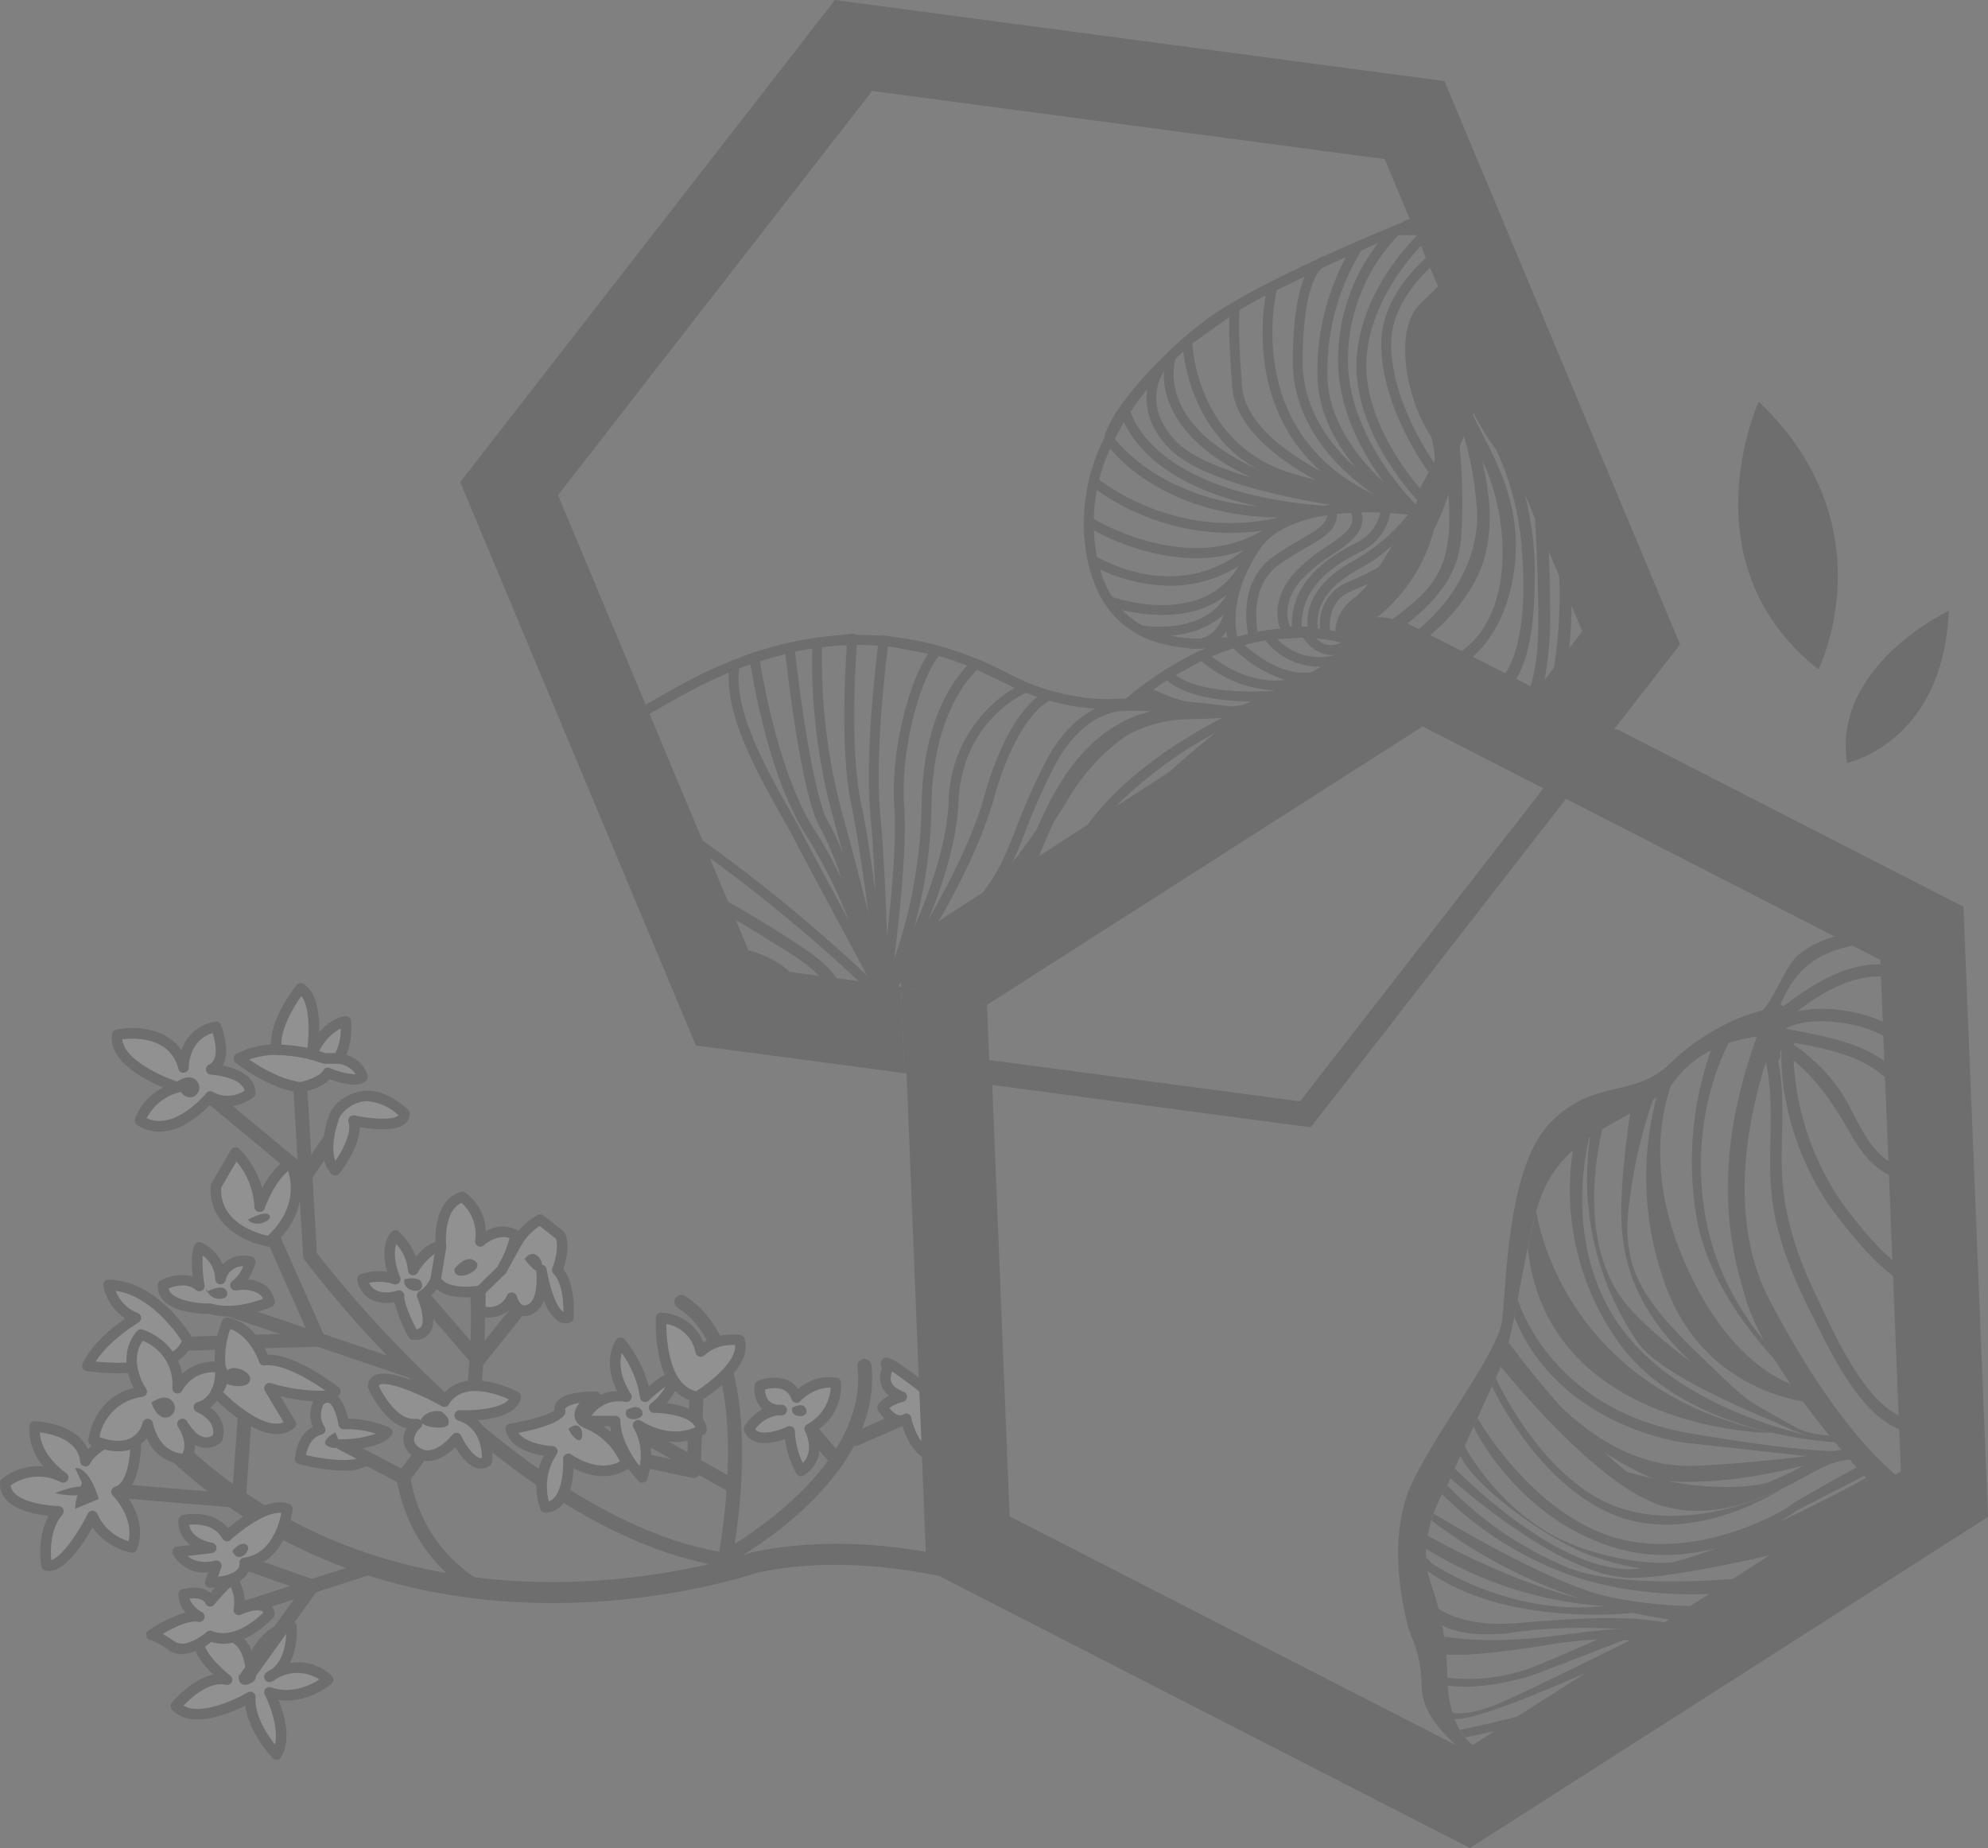 <?xml version="1.0" encoding="UTF-8"?> <svg xmlns="http://www.w3.org/2000/svg" width="328.531" height="305.406" viewBox="0 0 328.531 305.406"><rect x="0" y="0" width="328.531" height="305.406" fill="#808080" stroke="none"/><g id="Groupe_12875" data-name="Groupe 12875" transform="translate(-316.157 -4413.732)"><g id="Groupe_6302" data-name="Groupe 6302" transform="translate(-316.16 4337.047)" opacity="0.137" style="mix-blend-mode: multiply;isolation: isolate"><g id="Groupe_6301" data-name="Groupe 6301" transform="translate(632.317 239.142)"><g id="Groupe_6276" data-name="Groupe 6276" transform="translate(28.194 105.41)"><path id="Tracé_19661" data-name="Tracé 19661" d="M657.1,171.191s5.136-3.729,9.682.474c0,0-4.471,3.906-9.682,2.094,0,0,3.448,6.683,1.161,10.278,0,0-4.668-4.939-4.331-9.523,0,0-8.821,5.273-12.293,1.516,0,0,4.368-5.3,8.452-4.365,0,0-4.574-3.576-4.574-5.978l1.8-1.257,3.675.231s2.2.421,2.942,4.509c0,0,2.206-5.85,6.78-6.356C660.706,162.814,661.327,169.132,657.1,171.191Z" transform="translate(-640.761 -161.95)" fill="#fff"></path><path id="Tracé_19662" data-name="Tracé 19662" d="M658.216,185.223c-.184-.19-4-4.293-4.527-8.68-2.718,1.376-9.036,3.991-12.106.668a.885.885,0,0,1-.034-1.148c.156-.19,3.242-3.875,6.849-4.652-1.417-1.37-3.164-3.4-3.164-5.133a.856.856,0,0,1,.374-.714l1.8-1.261a.868.868,0,0,1,.549-.156l3.785.243c.1.019,1.881.4,2.989,3,1.151-1.91,3.27-4.5,6.474-4.849a1.05,1.05,0,0,1,.649.187.882.882,0,0,1,.312.593,12.554,12.554,0,0,1-1.07,6.181,7.974,7.974,0,0,1,6.871,2.112.871.871,0,0,1-.019,1.3c-.172.153-3.956,3.373-8.743,2.7.927,2.349,2.178,6.655.381,9.485a.868.868,0,0,1-.652.4l-.084,0A.861.861,0,0,1,658.216,185.223Zm-.24-11.7c3.392,1.186,6.508-.362,7.959-1.3a6.65,6.65,0,0,0-6.945-.206,5.757,5.757,0,0,1-.917.549.87.87,0,0,1-.892-1.488,7.958,7.958,0,0,1,.917-.571c2-1.551,2.331-4.5,2.356-6.037-3.364,1.076-5.1,5.551-5.117,5.6a.905.905,0,0,1-.9.559.871.871,0,0,1-.777-.715c-.605-3.351-2.2-3.794-2.137-3.794h0l-3.37-.209-1.117.78c.393,1.417,2.58,3.629,4.178,4.877a.872.872,0,0,1-.727,1.538c-2.758-.621-5.76,2.134-7,3.432,2.755,1.7,8.468-.917,10.587-2.178a.874.874,0,0,1,1.32.811c-.218,2.955,1.941,6.187,3.207,7.806.652-2.733-.908-6.727-1.682-8.228a.87.87,0,0,1,.774-1.27A1,1,0,0,1,657.976,173.523Z" transform="translate(-641.354 -162.537)"></path></g><path id="Tracé_19663" data-name="Tracé 19663" d="M644,162.3s2.225-.718,1.978.493S645.693,164.354,644,162.3Z" transform="translate(-607.557 -58.076)"></path><path id="Tracé_19664" data-name="Tracé 19664" d="M644.985,165.6s2.693-.8,2.821.284S644.648,168.321,644.985,165.6Z" transform="translate(-605.513 -51.232)"></path><g id="Groupe_6300" data-name="Groupe 6300"><path id="Tracé_19665" data-name="Tracé 19665" d="M642.507,162.674h.034l23.276-.705a1.169,1.169,0,0,0,.939-.54,1.152,1.152,0,0,0,.075-1.08l-8.093-18.231a1.137,1.137,0,0,0-1.519-.587,1.153,1.153,0,0,0-.58,1.519l7.4,16.671-21.566.652a1.15,1.15,0,0,0,.034,2.3Z" transform="translate(-613.157 -101.875)"></path><g id="Groupe_6277" data-name="Groupe 6277" transform="translate(13.562 49.039)"><path id="Tracé_19666" data-name="Tracé 19666" d="M653.514,153.872s-5.411-9.1-13.092-9.123a7.636,7.636,0,0,0,4.54,5.445s-5.947,3.485-8.019,7.913C636.943,158.106,651.739,160.243,653.514,153.872Z" transform="translate(-636.072 -143.879)" fill="#fff"></path><path id="Tracé_19667" data-name="Tracé 19667" d="M637.413,159.559a.864.864,0,0,1-.668-1.226c1.56-3.345,5.114-6.115,7.052-7.448a8.753,8.753,0,0,1-3.641-5.385.877.877,0,0,1,.858-1.03h0c8.081.022,13.61,9.161,13.841,9.548a.858.858,0,0,1,.087.683c-1.211,4.359-7.426,5.217-12.119,5.217A40.267,40.267,0,0,1,637.413,159.559Zm4.811-13.26a6.391,6.391,0,0,0,3.629,3.669.861.861,0,0,1,.568.739.875.875,0,0,1-.424.83c-.053.031-4.777,2.827-7.08,6.449,4.406.449,12.69.434,14.228-3.407C652.171,153.1,647.909,147.091,642.224,146.3Z" transform="translate(-636.664 -144.47)"></path></g><path id="Tracé_19668" data-name="Tracé 19668" d="M815.588,194.784a1.74,1.74,0,0,0,.961-3.2c-1.688-1.117-41.869-27.3-78.156-19.569-.777.262-55.348,19.058-94.589-18.8a1.745,1.745,0,0,0-2.424,2.512c40.836,39.366,97.388,19.838,97.959,19.638,34.646-7.345,74.883,18.867,75.291,19.129A1.678,1.678,0,0,0,815.588,194.784Z" transform="translate(-614.224 -77.917)"></path><path id="Tracé_19669" data-name="Tracé 19669" d="M723.936,215.271a1.151,1.151,0,0,0,.059-2.3c-34.618-1.779-69.241-46.137-72.218-50.04l-1.635-28.171a1.155,1.155,0,0,0-1.148-1.083.558.558,0,0,0-.068,0,1.152,1.152,0,0,0-1.083,1.217l1.654,28.518a1.2,1.2,0,0,0,.224.615c1.5,2.016,37.048,49.335,74.153,51.238Z" transform="translate(-599.405 -118.313)"></path><path id="Tracé_19670" data-name="Tracé 19670" d="M645.123,169.4a1.189,1.189,0,0,0,.356-.056l24.147-7.807a1.159,1.159,0,0,0,.742-1.451,1.145,1.145,0,0,0-1.451-.743l-24.147,7.81a1.151,1.151,0,0,0,.353,2.246Z" transform="translate(-607.605 -64.024)"></path><path id="Tracé_19671" data-name="Tracé 19671" d="M648.388,180.931a1.151,1.151,0,0,0,.933-.48l10.752-14.961a1.152,1.152,0,0,0-.552-1.757L645.5,158.825a1.151,1.151,0,0,0-.761,2.172l12.568,4.4-9.853,13.713a1.151,1.151,0,0,0,.259,1.6A1.163,1.163,0,0,0,648.388,180.931Z" transform="translate(-607.604 -65.128)"></path><path id="Tracé_19672" data-name="Tracé 19672" d="M660.374,170.781a1.153,1.153,0,0,0,1.148-1.07l1.341-18.63a1.156,1.156,0,0,0-1.067-1.229,1.126,1.126,0,0,0-1.233,1.067l-1.254,17.469-20.374-1.7a1.152,1.152,0,0,0-.194,2.3l21.535,1.791C660.311,170.781,660.339,170.781,660.374,170.781Z" transform="translate(-620.927 -84.041)"></path><path id="Tracé_19673" data-name="Tracé 19673" d="M675.888,158.354a1.151,1.151,0,0,0,.368-2.24L645.492,145.7a1.15,1.15,0,1,0-.736,2.178l30.767,10.421A1.146,1.146,0,0,0,675.888,158.354Z" transform="translate(-607.605 -92.959)"></path><path id="Tracé_19674" data-name="Tracé 19674" d="M661.2,150.771a1.272,1.272,0,0,0,.156-.009,1.163,1.163,0,0,0,.8-.493l7.953-11.654a1.151,1.151,0,0,0-1.906-1.292l-7.239,10.605-16.565-13.757a1.159,1.159,0,0,0-1.619.15,1.146,1.146,0,0,0,.15,1.619l17.538,14.565A1.148,1.148,0,0,0,661.2,150.771Z" transform="translate(-610.715 -117.816)"></path><path id="Tracé_19675" data-name="Tracé 19675" d="M658.066,169.912a1.152,1.152,0,0,0,1.145-1.014c.421-3.513,2.39-21.229-.212-24.839a1.162,1.162,0,0,0-1.607-.259,1.146,1.146,0,0,0-.259,1.607c1.526,2.112.8,14.849-.209,23.22a1.153,1.153,0,0,0,1.008,1.279C657.979,169.909,658.02,169.912,658.066,169.912Z" transform="translate(-580.171 -97.304)"></path><path id="Tracé_19676" data-name="Tracé 19676" d="M665.695,159.08c.365.119.674-.156.9-.431l8.767-10.948a1.159,1.159,0,0,0-.178-1.616,1.143,1.143,0,0,0-1.619.181l-7.9,9.866-9.8-11.345a1.161,1.161,0,0,0-1.622-.119,1.149,1.149,0,0,0-.122,1.622l10.708,12.393A1.167,1.167,0,0,0,665.695,159.08Z" transform="translate(-586.701 -95.595)"></path><path id="Tracé_19677" data-name="Tracé 19677" d="M676.429,189.8a1.177,1.177,0,0,0,.546-.134c1.048-.558,25.672-13.928,23.616-32.8a1.15,1.15,0,0,0-2.287.253c1.551,14.262-14.446,25.622-20.309,29.276,1.279-8.09,4.153-33.251-8.2-40.945a1.149,1.149,0,0,0-1.211,1.953c13.139,8.181,6.786,40.7,6.718,41.029a1.152,1.152,0,0,0,1.13,1.373Z" transform="translate(-556.59 -93.723)"></path><path id="Tracé_19678" data-name="Tracé 19678" d="M682.664,163.45a1.151,1.151,0,0,0,.574-2.15l-15.769-8.97a1.153,1.153,0,0,0-1.142,2l15.766,8.967A1.166,1.166,0,0,0,682.664,163.45Z" transform="translate(-561.443 -79.082)"></path><path id="Tracé_19679" data-name="Tracé 19679" d="M683.889,167.068a1.184,1.184,0,0,0,.709-.24,1.155,1.155,0,0,0,.44-.864l.615-15.51a1.156,1.156,0,0,0-1.111-1.195,1.179,1.179,0,0,0-1.192,1.108l-.559,14.146-19.348-4.084a1.125,1.125,0,0,0-1.36.889,1.146,1.146,0,0,0,.886,1.364l20.68,4.365A1.269,1.269,0,0,0,683.889,167.068Z" transform="translate(-569.269 -85.283)"></path><path id="Tracé_19680" data-name="Tracé 19680" d="M672.769,178.233a1.153,1.153,0,0,0,.5-2.19,24.6,24.6,0,0,1-12.084-17.594,1.113,1.113,0,0,0-.6-.821l-8.225-4.3a1.147,1.147,0,1,0-1.061,2.034l7.725,4.044c2.59,13.526,12.814,18.508,13.257,18.717A1.094,1.094,0,0,0,672.769,178.233Z" transform="translate(-593.395 -76.941)"></path><path id="Tracé_19681" data-name="Tracé 19681" d="M654.463,162.519a1.142,1.142,0,0,0,.917-.462l6.218-8.315a1.148,1.148,0,1,0-1.841-1.373l-6.215,8.312a1.148,1.148,0,0,0,.921,1.838Z" transform="translate(-587.806 -79.664)"></path><path id="Tracé_19682" data-name="Tracé 19682" d="M681.278,160.423a1.133,1.133,0,0,0,.749-.278,1.152,1.152,0,0,0,.122-1.626l-5.75-6.655a1.153,1.153,0,0,0-1.744,1.507l5.754,6.652A1.16,1.16,0,0,0,681.278,160.423Z" transform="translate(-543.152 -80.595)"></path><path id="Tracé_19683" data-name="Tracé 19683" d="M678.422,157.926a1.147,1.147,0,0,0,.462-.1l10.328-4.546a1.153,1.153,0,0,0,.593-1.513,1.138,1.138,0,0,0-1.516-.59l-10.328,4.543a1.149,1.149,0,0,0,.462,2.2Z" transform="translate(-537.008 -81.423)"></path><g id="Groupe_6278" data-name="Groupe 6278" transform="translate(0 72.414)"><path id="Tracé_19684" data-name="Tracé 19684" d="M645.838,157.969s1.959-4.053,8.331-3.9c0,0,.247,7.941-3.185,8.945,0,0,4.356,4.29,2.574,9.192a9.164,9.164,0,0,1-6.546-5.179s-4.412,8.9-7.6,8.172c0,0-.98-5.657,1.959-8.955,0,0-9.014-.172-8.771-4.7a8.94,8.94,0,0,1,9.56-.9s-5.2-3.416-4.708-8.4C637.454,152.247,645.348,152.494,645.838,157.969Z" transform="translate(-631.723 -151.357)" fill="#fff"></path><path id="Tracé_19685" data-name="Tracé 19685" d="M639.814,176.652a.876.876,0,0,1-.661-.7c-.041-.222-.8-4.814,1.211-8.343-1.988-.215-5.317-.836-6.983-2.627a3.84,3.84,0,0,1-1.058-2.877.867.867,0,0,1,.309-.612,9.752,9.752,0,0,1,6.855-2.084,9.057,9.057,0,0,1-2.3-6.646.8.8,0,0,1,.892-.786c.315.012,6.883.271,8.755,4.633,1.289-1.3,3.657-2.917,7.953-2.8a.873.873,0,0,1,.852.846c.025.786.122,7.067-2.677,9.226,1.26,1.6,3.485,5.186,2.009,9.235a.882.882,0,0,1-.955.562,10.163,10.163,0,0,1-6.4-4.19c-1.451,2.611-4.418,7.232-7.235,7.232A2.494,2.494,0,0,1,639.814,176.652Zm7.822-9.891a.873.873,0,0,1,.774.534,8.049,8.049,0,0,0,5.142,4.477c.905-4-2.546-7.491-2.586-7.529a.874.874,0,0,1,.368-1.457c1.988-.58,2.5-4.9,2.559-7.229-5,.193-6.6,3.242-6.68,3.4a.869.869,0,0,1-1.647-.306c-.324-3.647-4.752-4.6-6.671-4.849.206,3.934,4.3,6.693,4.337,6.721a.868.868,0,0,1,.278,1.164.883.883,0,0,1-1.142.343,7.994,7.994,0,0,0-8.293.549,2.134,2.134,0,0,0,.587,1.214c1.579,1.707,5.828,2.156,7.326,2.187a.873.873,0,0,1,.639,1.448c-2.037,2.278-1.975,5.938-1.838,7.488,1.791-.537,4.552-4.671,6.037-7.672a.875.875,0,0,1,.783-.484Z" transform="translate(-632.317 -151.962)"></path></g><path id="Tracé_19686" data-name="Tracé 19686" d="M636.291,160.129l3.922-1.629-2.337-3.56S636.291,158.035,636.291,160.129Z" transform="translate(-623.893 -73.233)"></path><path id="Tracé_19687" data-name="Tracé 19687" d="M636.291,154.449l1.959,4.143,1.963.967S638.74,154.2,636.291,154.449Z" transform="translate(-623.893 -74.293)"></path><path id="Tracé_19688" data-name="Tracé 19688" d="M635.23,156.517s3.185.836,5.27,0C640.5,156.517,641.6,154.046,635.23,156.517Z" transform="translate(-626.142 -72.218)"></path><g id="Groupe_6279" data-name="Groupe 6279" transform="translate(14.587 57.225)"><path id="Tracé_19689" data-name="Tracé 19689" d="M651.161,156.234s1.8-3.959,7.067-3.47c0,0,.53,5.392-3.535,6.618,0,0,4.147,1.716,3.045,5.148,0,0-2.736,2.649-5.76-2.374,0,0,2.327,3.392.443,5.76,0,0-4.733.446-6.2-5.76,0,0-1.1,5.8-8.945,2.739a9.246,9.246,0,0,1,7.966-8.087s-3.679-5.392-.125-9.435C645.114,147.373,651.569,149.286,651.161,156.234Z" transform="translate(-636.397 -146.501)" fill="#fff"></path><path id="Tracé_19690" data-name="Tracé 19690" d="M646.67,165.054a5.285,5.285,0,0,1-1.688,1.473c-1.86,1.039-4.365.967-7.435-.228a.874.874,0,0,1-.552-.883c.006-.075.69-6.88,7.476-8.627-1.2-2.384-2.1-6.337.587-9.4a.856.856,0,0,1,.9-.259c.069.016,5.57,1.719,6.543,7.323a7.9,7.9,0,0,1,6.406-1.966.869.869,0,0,1,.783.783c.175,1.769-.218,5.073-2.561,6.761a4.723,4.723,0,0,1,2.037,5.354.984.984,0,0,1-.225.362,3.57,3.57,0,0,1-2.9.914,3.984,3.984,0,0,1-1.407-.477,4.336,4.336,0,0,1-.933,2.864.878.878,0,0,1-.6.328c-.009,0-.091.006-.225.006A6.814,6.814,0,0,1,646.67,165.054Zm5.154-1.856a.873.873,0,0,1,1.47-.942c.013.028.094.15.218.353.892,1.395,1.832,2.193,2.73,2.324a1.87,1.87,0,0,0,1.326-.318c.571-2.462-2.477-3.778-2.615-3.835a.882.882,0,0,1-.537-.849.868.868,0,0,1,.618-.789c2.54-.768,2.914-3.588,2.942-4.952h-.041a5.829,5.829,0,0,0-5.392,3,.852.852,0,0,1-1,.484.881.881,0,0,1-.661-.9A7.687,7.687,0,0,0,646,149c-2.43,3.42.421,7.722.552,7.909a.872.872,0,0,1,.075.842.882.882,0,0,1-.668.509,8.228,8.228,0,0,0-7.12,6.655c2.224.771,4,.789,5.276.1a3.848,3.848,0,0,0,1.838-2.427.879.879,0,0,1,.836-.708.9.9,0,0,1,.871.671c1.048,4.424,3.863,5.02,4.889,5.089.836-1.491-.15-3.463-.546-4.15C651.946,163.4,651.884,163.3,651.824,163.2Z" transform="translate(-636.993 -147.094)"></path></g><path id="Tracé_19691" data-name="Tracé 19691" d="M640.336,151.547s2.452-1.885,3.629,0S641.89,156.021,640.336,151.547Z" transform="translate(-615.317 -82.202)"></path><g id="Groupe_6280" data-name="Groupe 6280" transform="translate(34.823 55.27)"><path id="Tracé_19692" data-name="Tracé 19692" d="M643.757,158.259s8.2,8.658,12.365,5.226l-3.529-5.922s9.657,2.6,10.88.543c0,0-7.351-5.825-11.762-5.164,0,0-1.716-5.332-6.128-6.2a15.4,15.4,0,0,0-1.1,7.348A3.631,3.631,0,0,1,643.757,158.259Z" transform="translate(-642.887 -145.876)" fill="#fff"></path><path id="Tracé_19693" data-name="Tracé 19693" d="M643.715,159.453a.872.872,0,0,1-.006-1.189,2.734,2.734,0,0,0,.6-3.151.938.938,0,0,1-.1-.315,16.2,16.2,0,0,1,1.173-7.819.854.854,0,0,1,.967-.5c3.928.771,5.888,4.574,6.54,6.131.044,0,.084,0,.125,0,4.717,0,11.3,5.17,11.594,5.4a.868.868,0,0,1,.209,1.129c-1.157,1.938-6.3,1.161-9.81.362l2.459,4.128a.875.875,0,0,1-.2,1.12,4.361,4.361,0,0,1-2.858,1C649.74,165.746,644.008,159.761,643.715,159.453Zm8.721-.852a.879.879,0,0,1,.056-.973.9.9,0,0,1,.92-.312,28.856,28.856,0,0,0,9.033,1.254c-2.527-1.794-7.236-4.571-10.016-4.175a.859.859,0,0,1-.958-.593c-.016-.05-1.423-4.268-4.767-5.42a14.478,14.478,0,0,0-.789,6.056,4.425,4.425,0,0,1-.4,4.353c2.29,2.259,7.1,6.209,10.016,5Z" transform="translate(-643.478 -146.467)"></path></g><path id="Tracé_19694" data-name="Tracé 19694" d="M644.006,151.429s.44-3.148,3.351-2.053S648.976,153.526,644.006,151.429Z" transform="translate(-607.536 -85.52)"></path><g id="Groupe_6281" data-name="Groupe 6281" transform="translate(34.8 27.147)"><path id="Tracé_19695" data-name="Tracé 19695" d="M652.607,152.411s-9.357-1.473-8.836-9.151l3.22-5.526a13.7,13.7,0,0,1,4,8.949s1.925-5.566,5.129-7.192C656.118,139.491,659.615,146.2,652.607,152.411Z" transform="translate(-642.878 -136.859)" fill="#fff"></path><path id="Tracé_19696" data-name="Tracé 19696" d="M653.066,153.867c-3.513-.552-10.028-3.367-9.572-10.069a.9.9,0,0,1,.115-.384l3.22-5.526a.889.889,0,0,1,.627-.424.871.871,0,0,1,.721.222A14.883,14.883,0,0,1,652,144.194c.948-1.775,2.406-3.916,4.312-4.883a.864.864,0,0,1,1.164.374c.041.072,3.729,7.385-3.7,13.972a.888.888,0,0,1-.581.218A.968.968,0,0,1,653.066,153.867Zm-.661-6.306a.865.865,0,0,1-.958.577.874.874,0,0,1-.736-.842,12.61,12.61,0,0,0-2.967-7.507l-2.521,4.324c-.259,5.85,6.025,7.591,7.713,7.956,4.658-4.349,3.95-8.808,3.357-10.677C653.908,143.283,652.42,147.514,652.4,147.561Z" transform="translate(-643.471 -137.453)"></path></g><g id="Groupe_6282" data-name="Groupe 6282" transform="translate(18.468 6.361)"><path id="Tracé_19697" data-name="Tracé 19697" d="M653.939,142.584s-6.065,7.532-11.622,3.975a8.939,8.939,0,0,1,6.209-5.485s-10.783-3.463-9.965-8.693c0,0,9.014-1.844,10.945,5.392,0,0-.059-5.719,5.363-6.7,0,0,2.315,5.554-.789,7.026,0,0,6.371.324,6.455,3.919C660.535,142.019,657.228,144.615,653.939,142.584Z" transform="translate(-637.643 -130.193)" fill="#fff"></path><path id="Tracé_19698" data-name="Tracé 19698" d="M642.438,147.894a.871.871,0,0,1-.368-.98,9.392,9.392,0,0,1,4.658-5.217c-3.282-1.385-9.123-4.493-8.437-8.855a.874.874,0,0,1,.683-.718c2.88-.587,8.14-.415,10.777,3.395a7.028,7.028,0,0,1,5.554-4.705.819.819,0,0,1,.961.524c.087.209,1.741,4.259.318,6.739,2.137.427,5.345,1.563,5.413,4.521a.863.863,0,0,1-.334.705c-.144.115-3.382,2.627-6.936.977-1.238,1.357-4.7,4.721-8.605,4.721A6.756,6.756,0,0,1,642.438,147.894Zm12.549-5.454a4.966,4.966,0,0,0,5.208-.24c-.615-2.3-5.517-2.63-5.569-2.63a.87.87,0,0,1-.328-1.657c1.75-.83,1.036-3.838.6-5.211-3.9,1.173-3.928,5.47-3.928,5.663a.867.867,0,0,1-.755.867.79.79,0,0,1-.961-.636c-1.423-5.348-7.27-5.1-9.264-4.864.237,3.407,6.752,6.256,9.395,7.108a.871.871,0,0,1-.022,1.666A8.4,8.4,0,0,0,644,146.771c4.683,2.159,9.8-4.069,9.844-4.137a.883.883,0,0,1,.68-.324A.848.848,0,0,1,654.987,142.44Z" transform="translate(-638.236 -130.792)"></path></g><g id="Groupe_6283" data-name="Groupe 6283" transform="translate(38.603 10.133)"><path id="Tracé_19699" data-name="Tracé 19699" d="M644.968,133.737s5.12,4.153,10.162,4.777c0,0,3.573-.661,4.552-2.39,0,0,4.9,1.966,5.719.608,0,0-.983-3.657-6.209-3a23.936,23.936,0,0,0-6.378-1.4A14.189,14.189,0,0,0,644.968,133.737Z" transform="translate(-644.1 -131.405)" fill="#fff"></path><path id="Tracé_19700" data-name="Tracé 19700" d="M655.614,139.971c-5.229-.643-10.39-4.789-10.605-4.961a.877.877,0,0,1-.315-.761.852.852,0,0,1,.449-.683,14.762,14.762,0,0,1,8.328-1.5,24.9,24.9,0,0,1,6.418,1.376c4.652-.452,6.549,2.168,6.945,3.663a.854.854,0,0,1-.1.674c-.964,1.6-4.268.68-6.165-.009-1.439,1.554-4.331,2.128-4.693,2.2a.825.825,0,0,1-.156.016C655.689,139.98,655.655,139.974,655.614,139.971Zm4.983-4.059a12.725,12.725,0,0,0,4.268,1.048c-.509-.824-1.844-2.162-4.977-1.763a.965.965,0,0,1-.427-.056,23.45,23.45,0,0,0-6.128-1.342,14.4,14.4,0,0,0-6.059.708c1.722,1.2,5.114,3.267,8.421,3.719.927-.2,3.214-.871,3.819-1.934a.858.858,0,0,1,.758-.443A.935.935,0,0,1,660.6,135.911Z" transform="translate(-644.69 -132.001)"></path></g><g id="Groupe_6284" data-name="Groupe 6284" transform="translate(44.757)"><path id="Tracé_19701" data-name="Tracé 19701" d="M651,129.032s-4.062,5.011-4.062,9.26a6.248,6.248,0,0,0,.065.877,27.812,27.812,0,0,1,5.847.783S654.347,131.154,651,129.032Z" transform="translate(-646.073 -128.161)" fill="#fff"></path><path id="Tracé_19702" data-name="Tracé 19702" d="M653.183,141.374a27.093,27.093,0,0,0-5.616-.739.878.878,0,0,1-.839-.749,7.163,7.163,0,0,1-.065-1c-.009-4.505,4.075-9.594,4.253-9.81a.874.874,0,0,1,1.145-.187c3.732,2.365,2.4,10.842,2.24,11.8a.876.876,0,0,1-.858.727A.789.789,0,0,1,653.183,141.374Zm-4.78-2.49v.044a30.085,30.085,0,0,1,4.309.53c.281-2.381.43-6.714-1-8.549C650.643,132.4,648.4,135.908,648.4,138.884Z" transform="translate(-646.662 -128.753)"></path></g><g id="Groupe_6285" data-name="Groupe 6285" transform="translate(50.666 5.464)"><path id="Tracé_19703" data-name="Tracé 19703" d="M654.423,130.782s.456,3.744-1.242,6.134h-2.187l-2.159-.674S650.666,131.5,654.423,130.782Z" transform="translate(-647.964 -129.915)" fill="#fff"></path><path id="Tracé_19704" data-name="Tracé 19704" d="M651.324,138.335l-2.156-.674a.871.871,0,0,1-.552-1.145c.081-.215,2.05-5.2,6.237-6a.921.921,0,0,1,.674.15.866.866,0,0,1,.353.6c.022.165.477,4.109-1.395,6.743a.871.871,0,0,1-.708.368h-2.193A.817.817,0,0,1,651.324,138.335Zm2.874-5.8a8.454,8.454,0,0,0-3.56,3.757l1.083.337H653.3A8.6,8.6,0,0,0,654.2,132.538Z" transform="translate(-648.556 -130.504)"></path></g><g id="Groupe_6286" data-name="Groupe 6286" transform="translate(53.349 17.779)"><path id="Tracé_19705" data-name="Tracé 19705" d="M650.89,137.7s-2.7,6.537,0,9.313c0,0,4-5.142,3.023-8.206,0,0,8.278,1.822,8.424-1.108C662.338,137.7,656.026,131.013,650.89,137.7Z" transform="translate(-648.831 -133.861)" fill="#fff"></path><path id="Tracé_19706" data-name="Tracé 19706" d="M650.852,148.211c-3.058-3.151-.3-9.962-.178-10.253a1.368,1.368,0,0,1,.109-.2,7.534,7.534,0,0,1,5.61-3.3c.109-.006.225-.006.334-.006,3.722,0,6.7,3.108,6.827,3.242a.863.863,0,0,1,.237.64,2.167,2.167,0,0,1-.883,1.66c-1.641,1.257-5.357.839-7.379.493-.016,3.251-2.983,7.164-3.363,7.657a.889.889,0,0,1-.64.337h-.05A.857.857,0,0,1,650.852,148.211Zm3.838-9.663c2.327.521,6.081.87,7.164.062a.741.741,0,0,1,.075-.066,8.537,8.537,0,0,0-5.2-2.353c-.084,0-.166,0-.247.006a5.794,5.794,0,0,0-4.24,2.534c-.609,1.516-1.641,5.145-.736,7.335,1.164-1.747,2.724-4.652,2.165-6.4a.869.869,0,0,1,.83-1.136A1.034,1.034,0,0,1,654.689,138.548Z" transform="translate(-649.416 -134.451)"></path></g><path id="Tracé_19707" data-name="Tracé 19707" d="M641.633,134.585s2.449-1.885,3.625,0S643.184,139.059,641.633,134.585Z" transform="translate(-612.567 -118.164)"></path><g id="Groupe_6287" data-name="Groupe 6287" transform="translate(26.082 42.806)"><path id="Tracé_19708" data-name="Tracé 19708" d="M650.441,147.978s.752-3.619,4.921-2.87c0,0-.724,2.827-2.446,3.909,0,0,4.9-.983,5.616,2.758,0,0-5.376,2.446-9.788,1.123,0,0-8.047.1-7.781-3.881,0,0,3.535-1.969,5.984.131,0,0-.817-4.761,0-6.4A6.119,6.119,0,0,1,650.441,147.978Z" transform="translate(-640.084 -141.88)" fill="#fff"></path><path id="Tracé_19709" data-name="Tracé 19709" d="M649.215,154.362c-.983,0-5.6-.119-7.6-2.231a3.338,3.338,0,0,1-.933-2.577.876.876,0,0,1,.449-.705,7.344,7.344,0,0,1,5.31-.705c-.184-1.657-.287-3.981.318-5.186a.865.865,0,0,1,1.123-.415,7.308,7.308,0,0,1,3.507,3.591,4.992,4.992,0,0,1,4.717-1.292.884.884,0,0,1,.577.387.856.856,0,0,1,.109.686,10.207,10.207,0,0,1-1.2,2.739,5.633,5.633,0,0,1,2.655.852,4.017,4.017,0,0,1,1.735,2.7.868.868,0,0,1-.5.955,19.639,19.639,0,0,1-7.257,1.6A10.947,10.947,0,0,1,649.215,154.362Zm8.065-3.407a5.615,5.615,0,0,0-3.6-.49.9.9,0,0,1-.98-.534.873.873,0,0,1,.346-1.058,5.348,5.348,0,0,0,1.722-2.4,2.947,2.947,0,0,0-2.886,2.281.848.848,0,0,1-.933.69.874.874,0,0,1-.789-.846,4.98,4.98,0,0,0-2.062-3.9,21.316,21.316,0,0,0,.3,4.9.868.868,0,0,1-1.423.8c-1.491-1.273-3.594-.636-4.521-.246a1.644,1.644,0,0,0,.427.78c1.357,1.432,5.242,1.744,6.449,1.688a.609.609,0,0,1,.259.037c3.145.952,6.914-.225,8.468-.8A2.194,2.194,0,0,0,657.28,150.955Z" transform="translate(-640.677 -142.472)"></path></g><g id="Groupe_6288" data-name="Groupe 6288" transform="translate(59.033 40.837)"><path id="Tracé_19710" data-name="Tracé 19710" d="M661.376,152.067s2.974,6.643-1.482,6.437c0,0-2.5-4.665-2.334-6.437,0,0-5.064,1.741-6.044-2.711a8.4,8.4,0,0,1,5.413,0s-2.1-4.78,0-7.232c0,0,2.843,2.44,2.964,5.713,0,0,2.524-4.24,4.59-3.75C664.484,144.086,664.837,150.148,661.376,152.067Z" transform="translate(-650.645 -141.244)" fill="#fff"></path><path id="Tracé_19711" data-name="Tracé 19711" d="M660.447,159.974a.88.88,0,0,1-.727-.462,26.194,26.194,0,0,1-2.343-5.766,6.132,6.132,0,0,1-3.969-.493,4.476,4.476,0,0,1-2.15-3.114.87.87,0,0,1,.524-1,9.081,9.081,0,0,1,4.4-.409c-.5-1.782-.945-4.686.683-6.583a.876.876,0,0,1,.59-.3.659.659,0,0,1,.633.209,10.683,10.683,0,0,1,2.855,4.2c1.079-1.326,2.686-2.83,4.334-2.427a.874.874,0,0,1,.668.8c.016.253.3,5.9-2.9,8.365.5,1.326,1.326,4.14.209,5.785a2.907,2.907,0,0,1-2.574,1.2C660.6,159.977,660.528,159.977,660.447,159.974Zm.789-11.1a.893.893,0,0,1-.964.4.872.872,0,0,1-.655-.811,7.421,7.421,0,0,0-1.919-4.315c-.633,1.794.184,4.437.624,5.448a.85.85,0,0,1-.156.939.858.858,0,0,1-.917.24,7.816,7.816,0,0,0-4.037-.231,2.454,2.454,0,0,0,1.048,1.183c1.442.836,3.588.115,3.613.109a.869.869,0,0,1,1.145.9c-.081.961,1.042,3.619,1.987,5.476a1.025,1.025,0,0,0,.8-.415c.68-1-.137-3.654-.639-4.783a.871.871,0,0,1,.374-1.117c2.2-1.22,2.6-4.6,2.661-6.246A9.456,9.456,0,0,0,661.236,148.879Z" transform="translate(-651.238 -141.841)"></path></g><g id="Groupe_6289" data-name="Groupe 6289" transform="translate(71.132 34.483)"><path id="Tracé_19712" data-name="Tracé 19712" d="M662.769,155.593s-6.062,1.064-7.376-1.919l.874-5.27s-.749-7.061,3.535-8.318c0,0,3.482,2.109,2.967,7.339,0,0,3.076-2.78,5.853-.983C668.622,146.442,667.044,153.63,662.769,155.593Z" transform="translate(-654.526 -139.209)" fill="#fff"></path><path id="Tracé_19713" data-name="Tracé 19713" d="M655.186,154.62a.884.884,0,0,1-.059-.493l.852-5.158c-.091-1.036-.477-7.76,4.165-9.126a.817.817,0,0,1,.693.094,8.075,8.075,0,0,1,3.426,6.418,5.174,5.174,0,0,1,5.426-.047.883.883,0,0,1,.375.917c-.069.312-1.722,7.641-6.346,9.757a.775.775,0,0,1-.209.066,15.256,15.256,0,0,1-2.54.212C658.877,157.259,656.147,156.8,655.186,154.62Zm13.011-7.126c-2.034-.78-4.165,1.089-4.256,1.173a.876.876,0,0,1-.98.128.859.859,0,0,1-.468-.861,6.91,6.91,0,0,0-2.24-6.275c-3.1,1.363-2.54,7.189-2.533,7.248a1,1,0,0,1-.006.237l-.824,4.983c1.026,1.641,4.771,1.448,6.2,1.223C666.147,153.865,667.714,149.206,668.2,147.493Z" transform="translate(-655.115 -139.805)"></path></g><g id="Groupe_6290" data-name="Groupe 6290" transform="translate(78.501 38.232)"><path id="Tracé_19714" data-name="Tracé 19714" d="M662.958,154.193s.811,3.139,3.182,1.816,1.719-6.4,1.719-6.4,1.4,8.83,4.459,7.85c0,0,.443-5.566-1.844-7.85,0,0,1.466-3.588.49-5.713l-3.307-2.615a9.647,9.647,0,0,0-4.047,4.1l-2.324,4.225-3.529,3.438V156.4S661.651,157.463,662.958,154.193Z" transform="translate(-656.884 -140.415)" fill="#fff"></path><path id="Tracé_19715" data-name="Tracé 19715" d="M671.177,158.628a6.941,6.941,0,0,1-2.3-3.41,3.972,3.972,0,0,1-1.716,2.144,2.684,2.684,0,0,1-2.478.24,3,3,0,0,1-1.232-1.03,5.51,5.51,0,0,1-5.329,1.261.878.878,0,0,1-.643-.839v-3.351a.867.867,0,0,1,.268-.624l3.429-3.348,2.268-4.109a10.519,10.519,0,0,1,4.452-4.48.877.877,0,0,1,.892.112l3.307,2.615a.823.823,0,0,1,.253.321c.905,1.959.122,4.727-.281,5.891,2.112,2.7,1.732,7.875,1.716,8.1a.88.88,0,0,1-.605.761,2.361,2.361,0,0,1-2-.256Zm-3.017-15.71a9.471,9.471,0,0,0-3.192,3.485l-2.331,4.222a.822.822,0,0,1-.156.2l-3.261,3.182v2.25a3.143,3.143,0,0,0,3.519-1.8.813.813,0,0,1,.864-.546.875.875,0,0,1,.789.652c.062.24.409,1.192.967,1.432.1.034.356.169.955-.159,1.5-.846,1.423-4.362,1.273-5.529a.87.87,0,0,1,.743-.97.879.879,0,0,1,.98.724c.368,2.3,1.441,6.24,2.771,7.07.019-1.806-.247-4.933-1.629-6.315a.87.87,0,0,1-.19-.948c.346-.867,1.111-3.354.571-4.839Z" transform="translate(-657.477 -141.006)"></path></g><g id="Groupe_6291" data-name="Groupe 6291" transform="translate(48.72 67.621)"><path id="Tracé_19716" data-name="Tracé 19716" d="M648.212,160.86s8.49,2.349,11.28.028l-4.562-2.406s5.747.122,7.691-2.022a17.233,17.233,0,0,0-7.2-1.37s-.624-4.137-2.437-4.371-3.073,2.443-1.46,5.307C651.519,156.027,648.683,156.452,648.212,160.86Z" transform="translate(-647.339 -149.833)" fill="#fff"></path><path id="Tracé_19717" data-name="Tracé 19717" d="M648.572,162.292a.864.864,0,0,1-.633-.936c.353-3.276,1.906-4.649,2.986-5.22a4.909,4.909,0,0,1,.234-4.48,2.644,2.644,0,0,1,2.53-1.211c1.894.25,2.73,2.917,3.045,4.349a18.32,18.32,0,0,1,6.842,1.466.881.881,0,0,1,.49.618.868.868,0,0,1-.206.761c-1.17,1.285-3.342,1.856-5.186,2.112l1.816.961a.874.874,0,0,1,.15,1.438,7.567,7.567,0,0,1-4.746,1.226A30.982,30.982,0,0,1,648.572,162.292Zm6.54-2.446a.872.872,0,0,1,.409-1.641h.022a17.757,17.757,0,0,0,5.785-.917,14.748,14.748,0,0,0-5.267-.73.874.874,0,0,1-.914-.743c-.243-1.647-1-3.551-1.682-3.638a.792.792,0,0,0-.864.456,3.555,3.555,0,0,0,.275,3.563.9.9,0,0,1,.019.811.875.875,0,0,1-.652.474c-.022.006-1.881.318-2.459,3.323,2.518.621,6.128,1.117,8.334.624Z" transform="translate(-647.932 -150.426)"></path></g><g id="Groupe_6292" data-name="Groupe 6292" transform="translate(60.793 64.545)"><path id="Tracé_19718" data-name="Tracé 19718" d="M659.32,157.2s-3.092,2.593,0,4.668,6.521-2.334,6.521-2.334,2.655,5.613,5.067,3.813c0,0,.6-5.931-4.518-7.569,0,0,8.6.368,9.254-3.086,0,0-8.543-4.571-11.788.808,0,0-11.323-6.4-11.775-2.552C652.081,150.943,654.92,157.642,659.32,157.2Z" transform="translate(-651.21 -148.861)" fill="#fff"></path><path id="Tracé_19719" data-name="Tracé 19719" d="M669.871,165.069c-1.56-.387-2.886-2.228-3.622-3.466-1.367,1.329-4.119,3.382-6.821,1.563a3.464,3.464,0,0,1-1.757-2.7,3.51,3.51,0,0,1,.524-1.966c-3.9-1.026-6.215-6.381-6.325-6.64a.819.819,0,0,1-.062-.44,2.072,2.072,0,0,1,1.145-1.694c2.471-1.251,8.8,1.9,11.226,3.2,3.875-4.945,12.1-.621,12.465-.434a.875.875,0,0,1,.45.933c-.5,2.658-4.262,3.479-7.08,3.722a8.72,8.72,0,0,1,2.349,6.858.876.876,0,0,1-.34.608,2.486,2.486,0,0,1-2.153.452Zm-3.158-7.885a.872.872,0,0,1,.265-1.7h.034c2.334.106,6.889-.243,8.094-1.791-2-.9-7.632-2.955-9.913.83a.871.871,0,0,1-1.176.312c-3.4-1.919-8.858-4.246-10.274-3.551a.327.327,0,0,0-.156.15c.537,1.139,3.042,5.888,6.237,5.476a.9.9,0,0,1,.889.527.873.873,0,0,1-.237,1,2.9,2.9,0,0,0-1.061,1.941,1.842,1.842,0,0,0,.98,1.342c2.4,1.594,5.329-2.115,5.351-2.15a.885.885,0,0,1,.783-.328.858.858,0,0,1,.693.493c.506,1.061,1.913,3.354,3.07,3.641a.6.6,0,0,0,.356.006C670.654,162.093,670.348,158.346,666.714,157.185Z" transform="translate(-651.802 -149.44)"></path></g><g id="Groupe_6293" data-name="Groupe 6293" transform="translate(28.479 85.813)"><path id="Tracé_19720" data-name="Tracé 19720" d="M652.813,165.658s.674,3.1-5.7,3.261l1-2.768s-4.43,1.3-6.39-2.3l5.554-.655s-4.727-.652-4.555-4.577c0,0,5.048-1.142,7.17,2.618,0,0,6.375-5.881,9.969-4.493C659.861,156.747,659.016,164.941,652.813,165.658Z" transform="translate(-640.853 -155.665)" fill="#fff"></path><path id="Tracé_19721" data-name="Tracé 19721" d="M647,170.022a.851.851,0,0,1-.109-.808l.5-1.376a5.9,5.9,0,0,1-5.835-2.973.865.865,0,0,1,.661-1.282l2.24-.265a4.7,4.7,0,0,1-2.009-4.143.886.886,0,0,1,.68-.811c.212-.041,4.924-1.058,7.522,2.165,1.922-1.616,6.774-5.289,10.119-4a.871.871,0,0,1,.552.9c-.035.353-.921,8.265-7.061,9.569a3.134,3.134,0,0,1-.621,1.354c-1,1.273-2.989,1.959-5.909,2.034h-.019A.87.87,0,0,1,647,170.022Zm5.7-4.278a.857.857,0,0,1,.605-.359c4.393-.512,5.782-5.463,6.162-7.382-2.718-.206-6.861,3.064-8.387,4.468a.866.866,0,0,1-1.348-.212c-1.37-2.4-4.193-2.427-5.5-2.3.415,2.462,3.613,2.952,3.763,2.973a.872.872,0,0,1-.019,1.729l-4.016.471c1.775,1.526,4.378.811,4.505.777a.842.842,0,0,1,.88.24.858.858,0,0,1,.181.892l-.543,1.516c2.1-.231,2.927-.852,3.254-1.242a1.183,1.183,0,0,0,.312-.9A.866.866,0,0,1,652.7,165.744Z" transform="translate(-641.445 -156.256)"></path></g><g id="Groupe_6294" data-name="Groupe 6294" transform="translate(24.148 97.567)"><path id="Tracé_19722" data-name="Tracé 19722" d="M650.058,169.75s-3.757,3.432-6.372,1.635-3.351-1.8-3.351-1.8,5.148-3.569,7.925-3.011c0,0-2.577-1.239-2.6-3.691,0,0,3.413-.98,4.393,1.145a24.535,24.535,0,0,1,3.675-3.725s1.7,2.811,1.055,5.148c0,0,4.549-2.178,5.058.652C659.846,166.105,654.823,171.731,650.058,169.75Z" transform="translate(-639.465 -159.426)" fill="#fff"></path><path id="Tracé_19723" data-name="Tracé 19723" d="M643.78,172.7a12.262,12.262,0,0,0-2.852-1.644h0a.873.873,0,0,1-.83-.612.86.86,0,0,1,.334-.973,21.94,21.94,0,0,1,6.14-3,4.517,4.517,0,0,1-1.186-2.986.879.879,0,0,1,.633-.842c1.238-.349,3.357-.534,4.658.6a18.9,18.9,0,0,1,3.185-3.08.813.813,0,0,1,.668-.109.867.867,0,0,1,.543.4,9.926,9.926,0,0,1,1.32,4.281,5.205,5.205,0,0,1,3.6-.031,2.454,2.454,0,0,1,1.3,1.847.845.845,0,0,1-.209.733c-.212.24-5.167,5.7-10.268,4.056A8.607,8.607,0,0,1,646,173.373,3.827,3.827,0,0,1,643.78,172.7Zm7.2-3.154c3.526,1.423,7.317-1.934,8.462-3.07a.566.566,0,0,0-.246-.218c-.74-.387-2.456.115-3.445.58a.868.868,0,0,1-1.211-1.017,5.853,5.853,0,0,0-.518-3.569,32.155,32.155,0,0,0-2.7,2.93.929.929,0,0,1-.783.312.862.862,0,0,1-.68-.5c-.437-.927-1.772-.911-2.63-.811a4.243,4.243,0,0,0,2,2.209.867.867,0,0,1,.443,1.064.884.884,0,0,1-1,.574c-1.591-.306-4.112.967-5.875,2,.518.284,1.164.683,1.969,1.236,1.941,1.351,5.248-1.529,5.289-1.56a.872.872,0,0,1,.587-.228A.782.782,0,0,1,650.984,169.545Z" transform="translate(-640.057 -160.023)"></path></g><g id="Groupe_6295" data-name="Groupe 6295" transform="translate(83.538 67.501)"><path id="Tracé_19724" data-name="Tracé 19724" d="M667.54,153.1s-1.307-2.412,5.881-2.437c0,0-4.081,2.34-2.125,4.016.818.7,4.74,1.36,7.192,7,0,0-3.666,3.192-9.595-.733,0,0,.443,7.741-3.806,8.034a10.39,10.39,0,0,1,1.145-9.282s-6.065-.278-6.861-3.716C659.372,155.98,666.7,154.741,667.54,153.1Z" transform="translate(-658.497 -149.796)" fill="#fff"></path><path id="Tracé_19725" data-name="Tracé 19725" d="M664.881,169.906a11.2,11.2,0,0,1,.518-8.9c-2.022-.321-5.6-1.307-6.284-4.234a.875.875,0,0,1,.708-1.055c3.32-.562,6.534-1.541,7.357-2.215a1.94,1.94,0,0,1,.265-1.217c.749-1.264,2.9-1.881,6.571-1.894h0a.87.87,0,0,1,.437,1.626c-.892.515-2.159,1.566-2.222,2.2-.006.059-.019.19.225.4a6.573,6.573,0,0,0,.69.353,12.606,12.606,0,0,1,6.733,6.955.869.869,0,0,1-.225,1c-.15.143-3.679,3.111-9.3.131-.122,2.506-.864,7.123-4.608,7.376a.41.41,0,0,1-.062,0A.867.867,0,0,1,664.881,169.906Zm5.092-9.1c4.078,2.7,6.9,1.757,8.006,1.151a10.729,10.729,0,0,0-5.576-5.417,4.71,4.71,0,0,1-1.076-.605,2.151,2.151,0,0,1-.83-1.885,3.269,3.269,0,0,1,.858-1.763c-1.866.268-2.321.78-2.43,1.03a.869.869,0,0,1-.016.771c-.8,1.585-5.051,2.63-7.691,3.139,1.185,1.607,4.349,2.125,5.65,2.187a.873.873,0,0,1,.736.48.861.861,0,0,1-.056.874,9.458,9.458,0,0,0-1.279,7.785c2.6-1.011,2.355-6.911,2.349-6.973a.867.867,0,0,1,.87-.92A.854.854,0,0,1,669.973,160.808Z" transform="translate(-659.092 -150.387)"></path></g><g id="Groupe_6296" data-name="Groupe 6296" transform="translate(95.469 58.567)"><path id="Tracé_19726" data-name="Tracé 19726" d="M670.386,156.732s-3.432-4.761-.983-8.927c0,0,3.594,4.212,4.087,8.927,0,0,3.594-3.529,5.064-3.245a11.218,11.218,0,0,1-3.594,5.039s7.351-.031,7.841,3.65c0,0-4.315,3.014-10.49-.736,0,0,2.321,3.357.686,8.627,0,0-4.377-4.462-4.477-9.32h-5.326A6.3,6.3,0,0,1,670.386,156.732Z" transform="translate(-662.325 -146.927)" fill="#fff"></path><path id="Tracé_19727" data-name="Tracé 19727" d="M672.97,171.269c-.184-.178-4.147-4.268-4.677-9.055h-4.509a.874.874,0,0,1-.7-.353.885.885,0,0,1-.128-.777,7.007,7.007,0,0,1,6.462-4.7c-.927-1.872-2.037-5.26-.172-8.427a.881.881,0,0,1,.674-.424.793.793,0,0,1,.736.3,20.95,20.95,0,0,1,4.01,7.769c1.395-1.217,3.342-2.655,4.643-2.374a.9.9,0,0,1,.586.409.87.87,0,0,1,.081.708,12.461,12.461,0,0,1-2.362,4.044c2.449.3,6.243,1.257,6.643,4.268a.876.876,0,0,1-.365.833c-.165.122-3.847,2.6-9.261.4a12.233,12.233,0,0,1-.212,7.03.858.858,0,0,1-.624.59.921.921,0,0,1-.206.022A.847.847,0,0,1,672.97,171.269Zm.381-9.975c4.465,2.708,7.775,1.644,9.014,1.058-.927-1.913-5.195-2.359-6.789-2.359h-.025a.866.866,0,0,1-.824-.6.854.854,0,0,1,.306-.973,9.514,9.514,0,0,0,2.4-2.752,20.727,20.727,0,0,0-2.743,2.278.891.891,0,0,1-.908.2.867.867,0,0,1-.571-.733,16.871,16.871,0,0,0-3.014-7.292c-.914,3.282,1.457,6.655,1.482,6.7a.869.869,0,0,1,.041.958.928.928,0,0,1-.864.415,5.533,5.533,0,0,0-5.663,2.281h3.913a.868.868,0,0,1,.874.855c.059,2.986,1.931,5.875,3.164,7.463a8.977,8.977,0,0,0-.958-6.256.854.854,0,0,1,.081-1.092.871.871,0,0,1,.633-.278A.861.861,0,0,1,673.351,161.294Z" transform="translate(-662.916 -147.524)"></path></g><g id="Groupe_6297" data-name="Groupe 6297" transform="translate(122.918 65.103)"><path id="Tracé_19728" data-name="Tracé 19728" d="M682.011,157.61s2.412,4.53-1.435,6.948a15.043,15.043,0,0,1-1.885-6.537s-5.554,2.633-6.7-.412c0,0,1.944-3.335,5.382-3.111,0,0-3.913.412-3.585-4.009,0,0,4.574-1.984,6.047,1.944,0,0,2.7-3.1,6.5-2.446C686.332,149.987,686.969,154.611,682.011,157.61Z" transform="translate(-671.121 -149.028)" fill="#fff"></path><path id="Tracé_19729" data-name="Tracé 19729" d="M680.958,166a.888.888,0,0,1-.546-.409,16.777,16.777,0,0,1-1.919-5.713c-1.323.462-3.438,1.008-5.033.374a2.949,2.949,0,0,1-1.694-1.744.893.893,0,0,1,.063-.746,8.258,8.258,0,0,1,2.961-2.824.9.9,0,0,1-.1-.09,4.608,4.608,0,0,1-1.183-3.831.874.874,0,0,1,.524-.736,6.806,6.806,0,0,1,4.811-.193,4.134,4.134,0,0,1,1.831,1.513,8.068,8.068,0,0,1,6.393-1.878.871.871,0,0,1,.714.739,8.782,8.782,0,0,1-4.078,8.062c.777,2.012,1.083,5.379-2.075,7.367a.842.842,0,0,1-.465.134A.828.828,0,0,1,680.958,166Zm4.927-14.636a7.157,7.157,0,0,0-4.8,2.237.829.829,0,0,1-.811.278.871.871,0,0,1-.658-.546,2.659,2.659,0,0,0-1.438-1.638,4.542,4.542,0,0,0-2.939.012,2.635,2.635,0,0,0,.664,1.885,2.468,2.468,0,0,0,1.491.621,5.376,5.376,0,0,1,.633.009.872.872,0,0,1,.034,1.738,4.4,4.4,0,0,1-.674,0,5.483,5.483,0,0,0-3.785,2.3,1.174,1.174,0,0,0,.518.378c1.367.54,3.928-.4,4.793-.808a.825.825,0,0,1,.836.05.858.858,0,0,1,.409.736,13.228,13.228,0,0,0,1.313,5.2c2-2.025.443-5.064.368-5.2a.87.87,0,0,1,.321-1.154,7.443,7.443,0,0,0,3.919-6.09C686.01,151.361,685.947,151.361,685.885,151.361Z" transform="translate(-671.713 -149.619)"></path></g><g id="Groupe_6298" data-name="Groupe 6298" transform="translate(144.975 61.893)"><path id="Tracé_19730" data-name="Tracé 19730" d="M679.062,156.256s1.885,3.076,3.891,1.86c0,0,1.173,6.465,6.075,6.624,0,0,1.22-5.2-2.412-8.484,0,0,7.847.253,8.459-1.794,0,0-2.424-4.621-9.22-1.413,0,0-7.4-5.86-6.062-3.691.412.671-1.934,3.314,2.446,5.1C682.238,154.462,679.876,154.967,679.062,156.256Z" transform="translate(-678.189 -147.983)" fill="#fff"></path><path id="Tracé_19731" data-name="Tracé 19731" d="M689.593,166.216c-4.343-.144-6.087-4.387-6.665-6.362-1.872.268-3.342-1.438-4.016-2.537a.866.866,0,0,1,.006-.923,4.486,4.486,0,0,1,1.822-1.5,3.7,3.7,0,0,1-1.263-4.278c.025-.112.059-.253.081-.349a1.048,1.048,0,0,1,.115-1.4c.537-.474.992-.858,6.9,3.785,7.079-3.08,9.838,1.966,9.866,2.019a.879.879,0,0,1,.069.652c-.574,1.931-4.5,2.371-7.382,2.427a10.735,10.735,0,0,1,1.351,7.8.883.883,0,0,1-.852.674Zm-2.356-10.228c3.5.09,6.555-.374,7.379-.927-.733-.93-2.955-2.9-7.794-.621a.852.852,0,0,1-.911-.1c-1.629-1.285-3.541-2.7-4.7-3.454l-.041.156c-.275,1.07-.552,2.178,1.994,3.22a.87.87,0,0,1,.537.883.859.859,0,0,1-.68.777,6.2,6.2,0,0,0-2.246,1c.512.64,1.463,1.585,2.328,1.061a.826.826,0,0,1,.811-.05.872.872,0,0,1,.5.636c.009.056.961,5.067,4.48,5.819.156-1.454.172-4.674-2.259-6.874a.872.872,0,0,1,.583-1.519Z" transform="translate(-678.782 -148.59)"></path></g><path id="Tracé_19732" data-name="Tracé 19732" d="M666.7,146.752" transform="translate(-559.416 -90.593)" fill="#fff" stroke="#000" stroke-linecap="round" stroke-linejoin="round" stroke-width="0.559"></path><g id="Groupe_6299" data-name="Groupe 6299" transform="translate(108.357 54.479)"><path id="Tracé_19733" data-name="Tracé 19733" d="M667.341,146.494s-.605,12.059,5.987,13.017c0,0,8.384-5.067,6.97-9.338a7.912,7.912,0,0,0-6.405,1.863S673.225,147.062,667.341,146.494Z" transform="translate(-666.452 -145.619)" fill="#fff"></path><path id="Tracé_19734" data-name="Tracé 19734" d="M673.8,160.967c-7.292-1.058-6.761-13.4-6.733-13.922a.881.881,0,0,1,.3-.618.845.845,0,0,1,.652-.206,7.788,7.788,0,0,1,6.933,4.924,9.073,9.073,0,0,1,6.1-1.236.864.864,0,0,1,.665.584c1.594,4.792-6.424,9.8-7.345,10.359a.886.886,0,0,1-.449.125A.8.8,0,0,1,673.8,160.967Zm1.292-7.71a.857.857,0,0,1-.883.2.875.875,0,0,1-.586-.705,5.841,5.841,0,0,0-4.827-4.652c.028,2.69.5,10.131,4.948,11.092,2.072-1.317,6.652-4.855,6.427-7.619A6.859,6.859,0,0,0,675.09,153.257Z" transform="translate(-667.046 -146.214)"></path></g><path id="Tracé_19735" data-name="Tracé 19735" d="M644.63,159.624s1.389-1.763,2.371-.964S645.529,162.077,644.63,159.624Z" transform="translate(-606.213 -65.787)"></path><path id="Tracé_19736" data-name="Tracé 19736" d="M651.227,152.55s-2.8,1.519-1.2,2.3,2.1-.281,2.1-.281Z" transform="translate(-595.818 -78.3)"></path><path id="Tracé_19737" data-name="Tracé 19737" d="M657.944,151.5s1.573.883,1.248,2.072-5.772.452-4.356-1.058A3.214,3.214,0,0,1,657.944,151.5Z" transform="translate(-585.072 -80.692)"></path><path id="Tracé_19738" data-name="Tracé 19738" d="M656.39,144.984s1.966-2.6,3.513-1.195S656.224,147.555,656.39,144.984Z" transform="translate(-581.29 -97.754)"></path><path id="Tracé_19739" data-name="Tracé 19739" d="M653.787,144.542s2.908-.718,2.908,1S653.225,146.38,653.787,144.542Z" transform="translate(-586.93 -95.594)"></path><path id="Tracé_19740" data-name="Tracé 19740" d="M660.1,143.954s2.153,2.949,2.8,1.81S661.865,141.645,660.1,143.954Z" transform="translate(-573.424 -98.335)"></path><path id="Tracé_19741" data-name="Tracé 19741" d="M645.454,141.96s2.871-1.616,3.541-.727S646.474,143.433,645.454,141.96Z" transform="translate(-604.466 -102.859)"></path><path id="Tracé_19742" data-name="Tracé 19742" d="M643.243,145.6s2.939-1.613,3.429,0-3.1,1.691-3.429-.718" transform="translate(-609.154 -94.551)"></path><path id="Tracé_19743" data-name="Tracé 19743" d="M662.424,152.754s.771,1.7,1.75,1.86S664.923,150.735,662.424,152.754Z" transform="translate(-568.488 -79.069)"></path><path id="Tracé_19744" data-name="Tracé 19744" d="M665.573,151.7s1.959-1.232,2.611.234S664.755,153.926,665.573,151.7Z" transform="translate(-562.043 -81.127)"></path><path id="Tracé_19745" data-name="Tracé 19745" d="M674.354,151.511s1.969-1.123,2.293.409S673.7,153.168,674.354,151.511Z" transform="translate(-543.382 -81.346)"></path></g></g><path id="Tracé_19746" data-name="Tracé 19746" d="M779.12,118.922l52.392,26.852,3.406,84.528-72,46.018-75.284-38.585-2.875-71.357,52.087,6.929Z" transform="translate(111.192 89.546)" fill="none"></path><path id="Tracé_19747" data-name="Tracé 19747" d="M765.745,120.355l-35.669,45.893-45.022-5.989,70.557-45.1Z" transform="translate(111.808 81.573)" fill="none"></path><path id="Tracé_19748" data-name="Tracé 19748" d="M718.361,225.022l.182,4.513-24.021-3.2L661.874,148.3,713.789,81.5l84.7,11.267,32.648,78.043-7.447,9.582-19.705-10.1Z" transform="translate(62.664 10.214)" fill="none"></path><path id="Tracé_19749" data-name="Tracé 19749" d="M697.378,245.426l75.284,38.585,72-46.018-3.406-84.528L788.86,126.613l8.8-11.32L855,144.681l4.063,100.827-85.623,54.728-89.8-46.026-3.3-82.026L694.5,174.07Z" transform="translate(101.79 81.854)"></path><path id="Tracé_19750" data-name="Tracé 19750" d="M740.287,175.649l42.977-55.3-3.178-2.468-41.559,53.472-54.969-7.311,3.495,4.525Z" transform="translate(108.637 87.34)"></path><path id="Tracé_19751" data-name="Tracé 19751" d="M694.256,131.949l.531,13.172-14.174-1.885-.576-14.288Z" transform="translate(101.17 110.802)"></path><path id="Tracé_19752" data-name="Tracé 19752" d="M713.145,111.084a36.913,36.913,0,0,0,11.282-1.785.816.816,0,0,0-.5-1.554c-18.527,5.922-32.377-5.438-32.511-5.551a.815.815,0,0,0-1.048,1.248A38.469,38.469,0,0,0,713.145,111.084Z" transform="translate(122.462 53.675)"></path><path id="Tracé_19753" data-name="Tracé 19753" d="M708.231,110.9a22.547,22.547,0,0,0,12.6-3.647.816.816,0,0,0-.9-1.363c-12.705,8.343-28.808-1.61-28.97-1.716a.816.816,0,0,0-.864,1.385C690.584,105.865,698.737,110.9,708.231,110.9Z" transform="translate(121.697 58.03)"></path><path id="Tracé_19754" data-name="Tracé 19754" d="M703.5,112.652A21.187,21.187,0,0,0,718.22,106.8a.817.817,0,0,0-1.1-1.207c-11.7,10.761-25.373,2.471-25.95,2.119a.8.8,0,0,0-1.12.262.813.813,0,0,0,.259,1.12A27.722,27.722,0,0,0,703.5,112.652Z" transform="translate(122.135 60.832)"></path><path id="Tracé_19755" data-name="Tracé 19755" d="M700.431,115.979c5.27,0,11.488-1.71,14.792-8.73a.814.814,0,1,0-1.473-.7c-5.766,12.259-21.694,6.431-21.857,6.368a.817.817,0,0,0-.571,1.532A29.259,29.259,0,0,0,700.431,115.979Z" transform="translate(123.975 62.331)"></path><path id="Tracé_19756" data-name="Tracé 19756" d="M696.291,116.686c4.131,0,11.132-1.1,13.6-8.19a.815.815,0,0,0-.5-1.039.825.825,0,0,0-1.039.5c-3.111,8.927-14.452,6.986-14.93,6.9a.807.807,0,0,0-.949.655.822.822,0,0,0,.655.952A20.517,20.517,0,0,0,696.291,116.686Z" transform="translate(127.513 65.152)"></path><path id="Tracé_19757" data-name="Tracé 19757" d="M696.947,116.922a5.878,5.878,0,0,0,3.111-.877c1.922-1.2,3.2-3.479,3.794-6.8a.82.82,0,0,0-.658-.949.829.829,0,0,0-.949.661c-.508,2.839-1.532,4.758-3.045,5.7a4.3,4.3,0,0,1-3.157.534.817.817,0,0,0-.456,1.569A5.276,5.276,0,0,0,696.947,116.922Z" transform="translate(132.897 66.995)"></path><path id="Tracé_19758" data-name="Tracé 19758" d="M725.062,116.326a.816.816,0,0,0,.062-1.629c-28.93-2.265-31.828-15.725-31.853-15.86a.8.8,0,0,0-.955-.646.814.814,0,0,0-.646.955c.115.6,3.167,14.82,33.326,17.176A.461.461,0,0,0,725.062,116.326Z" transform="translate(125.805 45.547)"></path><path id="Tracé_19759" data-name="Tracé 19759" d="M727.6,121.929a.817.817,0,0,0,.15-1.619c-20.328-3.844-27.832-10.431-30.546-15.279-2.649-4.736-1.273-8.515-1.211-8.671a.815.815,0,0,0-1.519-.59c-.072.184-1.722,4.59,1.276,10,4.172,7.523,14.836,12.958,31.7,16.147A.841.841,0,0,0,727.6,121.929Z" transform="translate(130.679 39.371)"></path><path id="Tracé_19760" data-name="Tracé 19760" d="M699.57,126.141a.817.817,0,0,0,.789-1.027c-.022-.081-2.063-8.047,3.513-11.872,1.726-1.183,3.254-2.069,4.48-2.783,3.248-1.894,5.207-3.036,4.986-6.284a.783.783,0,0,0-.87-.755.811.811,0,0,0-.755.871c.147,2.128-.889,2.836-4.181,4.755-1.251.727-2.805,1.635-4.577,2.852-6.543,4.48-4.268,13.267-4.168,13.641A.815.815,0,0,0,699.57,126.141Z" transform="translate(139.94 56.662)"></path><path id="Tracé_19761" data-name="Tracé 19761" d="M701.589,125.7l.065-.006a.813.813,0,0,0,.749-.877c-.546-6.992,4.883-10.674,9.676-13.1a8.851,8.851,0,0,0,5.079-7.741.815.815,0,0,0-.814-.8h-.016a.815.815,0,0,0-.8.83,7.236,7.236,0,0,1-4.187,6.253c-4.836,2.449-11.195,6.636-10.565,14.686A.818.818,0,0,0,701.589,125.7Z" transform="translate(145.051 56.162)"></path><path id="Tracé_19762" data-name="Tracé 19762" d="M696.429,171.388c-.462-.056-.552-.069-1.158-1.722-1.236-2.5-4.577-8.7-7.36-13.872-2.456-4.555-4.858-9.023-6.181-11.591-.615-1.192-1.395-2.577-2.247-4.1-4.072-7.257-9.651-17.195-8.39-24.833a.815.815,0,1,1,1.607.268c-1.164,7.067,4.25,16.721,8.2,23.763.868,1.544,1.654,2.948,2.275,4.156,1.32,2.562,3.719,7.014,6.169,11.563q.772,1.432,1.448,2.693a87.527,87.527,0,0,0-6.989-14.019c-6.661-10.2-9.335-28.6-9.448-29.379a.816.816,0,0,1,.586-.9l5.822-1.641a.79.79,0,0,1,.677.109.807.807,0,0,1,.353.59c.025.237,2.571,24.031,5.688,29.107a35.214,35.214,0,0,1,2.365,5.229c-.531-2-1.083-4.041-1.65-6.1a97.771,97.771,0,0,1-3.457-29.029.816.816,0,0,1,.721-.755l5.782-.677a.853.853,0,0,1,.661.225.823.823,0,0,1,.247.652c-.016.178-1.423,17.457.615,27.02.789,3.71,1.641,9.264,2.393,14.73-.206-4.468-.474-9.014-.827-12.611-1.058-10.93,1.379-28.864,1.4-29.042a.814.814,0,0,1,.334-.552.826.826,0,0,1,.627-.137l8.858,1.71a.81.81,0,0,1,.627.568.825.825,0,0,1-.215.824c-2.9,2.783-6.758,15.1-6.053,25.011.474,6.705-.739,18.15-1.653,25.4a81.27,81.27,0,0,0,4.533-25.182c.147-17.728,8.215-24,8.559-24.259a.808.808,0,0,1,.839-.081l8.165,3.881a.8.8,0,0,1,.465.755.819.819,0,0,1-.5.736c-.446.181-10.861,4.674-11.432,18.206-.268,6.371-2.521,13.448-4.976,19.4,3.554-6.156,7.357-13.666,9.251-20.409,4.256-15.151,10.156-17.326,10.406-17.41a.8.8,0,0,1,1.023.5.818.818,0,0,1-.49,1.039c-.053.019-5.392,2.15-9.37,16.309-4.143,14.752-17.167,33.011-17.525,33.507-.025.037-.056.072-.087.109h0a.827.827,0,0,1-.112.094h0a.749.749,0,0,1-.094.056l-.019.009a.852.852,0,0,1-.362.081A.567.567,0,0,1,696.429,171.388Zm.811-59.089c-.465,3.685-2.193,18.418-1.282,27.806.549,5.672.9,13.669,1.123,20.044.8-6.992,1.594-15.925,1.2-21.388-.64-9.014,2.434-20.636,5.61-25.176Zm14.733,3.931c-1.529,1.432-7.429,7.916-7.551,22.652a79.715,79.715,0,0,1-2.839,19.869c2.7-6.193,5.395-13.953,5.679-20.714a22.475,22.475,0,0,1,10.927-18.855Zm-25.638-3.763a97.4,97.4,0,0,0,3.432,27.81c1.579,5.7,3.023,11.295,4.218,16.087-.842-6.393-1.872-13.463-2.814-17.878-1.822-8.565-1-22.624-.721-26.5Zm-10.256,2.324c.565,3.5,3.345,19.214,9.089,28.006a68.649,68.649,0,0,1,4.443,8.128,52.977,52.977,0,0,0-3.516-8.49c-2.974-4.839-5.295-24.212-5.813-28.833Z" transform="translate(81.825 71.152)"></path><path id="Tracé_19763" data-name="Tracé 19763" d="M656.692,156.36l38.942,93.095,34.471,4.583-.368-9.164,1.46,1.039a.811.811,0,0,0,.468.15.817.817,0,0,0,.471-1.485l-1.064-.752.1-.034a18.817,18.817,0,0,0,4.587-2.714.8.8,0,0,0,.081.459.825.825,0,0,0,1.092.365c.066-.034.346-.178.786-.421l6.031,1.273,71.993-46.018,15.869,8.134,7.023,3.6,6.306-8.112,5.27-1.785-2.78-1.42,0,0,10.858-13.972L819.349,90.086l-100.733-13.4Zm183.262,27.454c.253-2.309.371-4.665.4-7.023l1.772,4.237Zm-41.07-29.245c-6.109-3.307-12.552-8.175-13-14.128-.68-9.126-.477-11.85-.375-12.558,1.339-.783,2.783-1.573,4.293-2.365C788.991,130.307,787.708,144.557,798.884,154.569Zm-14.621-14.006c.5,6.721,7.429,12,13.9,15.5l-3.579-1.017c-15.073-4.284-16.727-18.923-16.9-21.588l6.116-4.378C783.686,132.026,784.011,137.178,784.264,140.563Zm-10.624,10c4.677,5.039,17.332,7.984,26.758,9.538-.178.025-.356.044-.534.072-23.008,2.7-33.217-8.714-34.979-10.967a44.912,44.912,0,0,1,5.351-8.19C769.833,143.586,770.314,146.975,773.64,150.56Zm9.822,31.419c-6.908.8-12.256-.271-15.928-3.176-3.4-2.683-5.432-7.03-6.028-12.908a29.552,29.552,0,0,1,2.59-15.067c2.577,3.064,11.154,11.342,28.6,11.407a12.841,12.841,0,0,0-5.248,4.334C782.476,173.985,782.981,179.755,783.462,181.979Zm8.733-1.4c-.633.056-1.267.109-1.888.2l-.318.019a.933.933,0,0,0-.122.041,38.416,38.416,0,0,0-4.739,1.08c-.387-1.582-1.214-7.142,3.675-14.43,2.924-4.356,9.395-5.744,15.092-6.053.9,2.081-.827,3.423-4.106,5.65a26.065,26.065,0,0,0-5.451,4.493C791.015,175.53,791.63,179,792.195,180.575Zm6.6.028c-.125-.012-.246-.016-.371-.028-.431-3.956,1.863-7.236,7.048-9.991a27.25,27.25,0,0,0,5.32-3.835c-.74,1.223-1.5,2.431-2.281,3.635a44.643,44.643,0,0,1-5.392,2.587A7.489,7.489,0,0,0,798.791,180.6Zm-2.063-.378h-2.92c-.431-1.042-1.22-4.034,1.779-7.6a24.386,24.386,0,0,1,5.12-4.2c2.886-1.959,5.847-3.984,4.927-7.064a58.815,58.815,0,0,1,7.7.371,31.9,31.9,0,0,1-8.63,7.407C799.072,172.138,796.454,175.773,796.728,180.226Zm-23.451-42.636c1-1.039,1.969-1.978,2.9-2.824.577,4.68,3.476,17.732,17.962,21.85l6.521,1.85c-9.211-1.52-21.491-4.349-25.825-9.017C769.446,143.642,772.507,138.657,773.278,137.589Zm18.355-12.958,4.609-2.24c-1.045,2.449-1.913,6.652-1.953,13.853-.059,10.811,7.672,18.171,13.3,22.093C787.115,148.591,790.969,127.611,791.633,124.632Zm7.442-3.619.9-.44q1.577-.721,3.092-1.395a39.9,39.9,0,0,0-4.7,20c.2,5.959,3.2,11.089,6.459,14.933-4.5-4-8.955-9.959-8.911-17.856C795.98,125.218,798.023,121.958,799.075,121.012Zm6.555-2.961c.98-.427,1.9-.824,2.739-1.179a31.4,31.4,0,0,0-6.605,19.376c.016,8.293,4.178,15.585,7.629,20.209-4.006-3.732-9.139-9.919-9.388-17.342A38.272,38.272,0,0,1,805.63,118.051Zm6.106-2.518h2.989l.047.112c-3,3.064-9.133,10.412-9.91,19.813-1.014,12.259,9.557,23.416,10.006,23.884l.013.009c-.106.215-.222.427-.328.643-2.14-2.19-11.139-12.106-11.157-23.747A29.823,29.823,0,0,1,811.736,115.533Zm4.549,3.729c-3.582,3.339-7.4,8.287-7.382,14.278.022,9.725,6.312,19.073,7.831,21.189l-1.438,2.646c-2.387-2.789-9.607-12.1-8.808-21.781.687-8.334,6.009-15.111,8.977-18.29Zm1.991,4.761c-.911.92-1.86,1.85-2.805,2.736-4.736,4.434-2.393,16.075,1.71,22.137a15.451,15.451,0,0,1,.555,3.934c-.041.1-.072.209-.112.312-1.913-2.817-7.073-11.2-7.092-19.61-.013-5.126,3.229-9.529,6.437-12.64Zm17.613,65.023a58.967,58.967,0,0,0,.9-12.424c.013-2.942-.078-5.878-.2-8.814l1.722,4.112a74.336,74.336,0,0,1-.9,15.161Zm-4.683-.175c2.761-4.661,2.97-11.529,3.064-16.437A52.456,52.456,0,0,0,832.6,158.27l1.707,4.081c.206,3.435.371,6.87.44,10.309.109,5.6.484,11.919-1.154,17.432Zm-7.167-3.657c5.245-4.633,7.326-12.677,7.083-19.519-.194-5.482-2.009-10.421-4.471-15.257-.87-1.716-1.781-3.441-2.608-5.192l.119-.281a43.857,43.857,0,0,0,3.747,6.062,46.811,46.811,0,0,1,4.184,15.9c.43,5.27.9,15.416-2.665,21.036Zm-7.02-3.585c4.312-3.622,7.806-8.359,9.045-13.176,1.354-5.264.7-10.477-.477-15.672.028.059.062.122.091.181,4.24,8.849,5.566,24.783-3.479,31.31Zm-3.788-1.934c4.627-3.647,8.443-7.944,8.889-14.271a94.751,94.751,0,0,0-.271-14.967c.234-.562.477-1.117.711-1.679a55.065,55.065,0,0,1,2.19,12.927c.119,7.161-3.906,14.231-9.663,18.939Zm-5.073-.97a27.178,27.178,0,0,0,9.457-14.533A36.671,36.671,0,0,0,820,158.329c.031.577.075,1.151.1,1.729.228,6.09-.237,10.948-4.927,15.335a50.411,50.411,0,0,1-4.409,3.622A6.621,6.621,0,0,0,808.157,178.725ZM801.3,181c-.287-.056-.574-.125-.858-.172-.1-.849-.349-4.793,3.31-6.356,1.08-.462,2.037-.886,2.924-1.3-.131.2-.262.4-.4.6a14.618,14.618,0,0,0-1.466,1.5A7.234,7.234,0,0,0,801.3,181Zm.721,1.978a3.209,3.209,0,0,1-3.835-.789,30.081,30.081,0,0,1,4.184.711v0A.81.81,0,0,0,802.023,182.978Zm-.9,1.991a9.749,9.749,0,0,1-9.4-2.649l4.084-.259.15,0c.948,1.41,2.852,3.142,5.242,2.849A.636.636,0,0,0,801.125,184.968Zm-14.82-1.685c1.117-.3,2.265-.565,3.445-.764a11.327,11.327,0,0,0,9.129,4.337,17.416,17.416,0,0,1-1.529.924C792.807,188.444,788.37,185.124,786.3,183.283Zm6.752,5.788c-5.613.63-10.249-2.378-12.187-3.894,1.151-.493,2.365-.945,3.619-1.351A21.216,21.216,0,0,0,793.056,189.071Zm-2.016,1.775c-2.374.175-11.747.6-16.1-2.6l4.006-2.2.256-.122a19.723,19.723,0,0,0,11.956,4.846Zm-6.926,2.58c-2.537-.309-5.083-.6-7.632-.839a29.649,29.649,0,0,1-5.217-1.947c.674-.484,1.417-1,2.231-1.52,3.351,2.874,9.6,3.466,13.856,3.485l-1.451.63Q785.017,193.354,784.114,193.427Zm-19.076,16.54a69.633,69.633,0,0,1,16.387-12.125c-2.218,1.766-4.824,3.941-7.566,6.421Zm-12.69,8.212c.8-2.009,1.654-4,2.593-5.916.745-1.133,1.469-2.262,2.128-3.367a33.936,33.936,0,0,1,9.6-10.565,21.744,21.744,0,0,1,10.511-2.789c1.869-.041,3.679-.094,5.429-.206-6.256,3.217-16.062,9.226-22.237,17.65Zm-4.406,1.086c.73-1.554,1.361-3.154,2.053-4.924a110.185,110.185,0,0,1,4.711-10.683c4.992-9.819,11.532-9.476,11.832-9.473l.028,0,.031.006a.792.792,0,0,0,.119-.022c.04-.006.075-.012.112-.022,1.295-.016,2.6,0,3.9.05-.193.078-.378.15-.593.247a18.28,18.28,0,0,0-3.532,1.31c-7.345,3.66-11.491,10.68-14.63,18C750.673,215.62,749.306,217.48,747.942,219.264Zm-45.716,9.445c1.9,1.123,3.794,2.265,5.66,3.451,2.693,1.7,5.841,3.4,8.1,5.788l-4.783-.636a18.913,18.913,0,0,0-1.6-1.245,17.454,17.454,0,0,0-5.27-2.334Zm-4.284-10.24a266.442,266.442,0,0,1,24.6,20.352l-3.651-.487c-1.781-2.63-4.518-4.353-7.217-6.125-3.5-2.3-7.089-4.44-10.714-6.524Zm-9.966-23.822c.621-.34,1.329-.746,2.172-1.229,9.248-5.3,30.914-17.725,56.9-3.688a37.235,37.235,0,0,0,14.6,4.059c-2.574,1.282-5.722,3.875-8.393,9.129a112.516,112.516,0,0,0-4.774,10.827c-1.538,3.916-2.649,6.749-5.2,10.118l-.269.356-13.482,8.724v6.808l4.053.855a12.934,12.934,0,0,1-2.88,1.622c-.365.109-.711.237-1.061.362l-.112-2.839-4.25-.565a261.4,261.4,0,0,0-27.716-23.023c-.3-.218-.571-.431-.858-.643Zm-.636-1.52-14.48-34.614,51.915-66.8,84.7,11.267,4.153,9.922c-.262.087-.53.162-.789.253a1.033,1.033,0,0,0-.4.253c-.786.318-3.747,1.523-7.682,3.236-1.688.736-3.495,1.541-5.345,2.387a2.757,2.757,0,0,0-1.161.53c-6.8,3.142-14.015,6.808-18.265,9.938-.874.643-2.093,1.6-3.479,2.789l-.14.1a.587.587,0,0,0-.059.069c-1.23,1.067-2.587,2.331-3.991,3.775-.022.019-.056.012-.075.034-.331.328-8.131,8.087-9.135,12.821v.034a31.415,31.415,0,0,0-3.223,16.936c.64,6.334,2.874,11.055,6.637,14.025,3.186,2.518,7.457,3.778,12.739,3.778.2,0,.412-.019.612-.022-.259.115-.534.218-.786.337a.735.735,0,0,0-.165.031l-.649.356a52.192,52.192,0,0,0-4.649,2.543l-.487.268a.626.626,0,0,0-.137.122c-1.463.927-2.733,1.828-3.769,2.618-.025.016-.053.016-.078.037s-.038.047-.062.069c-1.033.793-1.822,1.457-2.343,1.913-1.014.016-2.025.041-3.03.109a36.851,36.851,0,0,1-15.9-3.95c-26.78-14.477-49-1.735-58.48,3.707C688.651,192.394,687.971,192.781,687.341,193.127Z" transform="translate(51.677 0)"></path><path id="Tracé_19764" data-name="Tracé 19764" d="M795.11,183.358c-4.655,2.172-13.937-10.115-16.059-13.342a45.346,45.346,0,0,1-7.329-22.521c4.016,3.354,6.577,7.192,9.4,12.131,2.231,3.891,4.867,7.139,9.535,7.682,1.3.153,1.289-1.885,0-2.034-6.368-.746-8.287-8.5-11.382-12.989a30.464,30.464,0,0,0-7.482-7.345c.006-.115,0-.237.013-.356,7.6,1.417,14.43,2.768,18.736,10.384a1.019,1.019,0,0,0,1.757-1.03c-4.98-8.814-12.892-9.934-21.932-11.688,4.942-2.761,16.9-.63,19.791,4.315a1.019,1.019,0,0,0,1.76-1.027c-3-5.123-13.108-7.635-19.657-6.134,5-3.719,10.427-6.911,16.979-5.354,1.273.3,1.819-1.66.54-1.963-7.685-1.828-13.925,2.072-19.788,6.505l-.433-.368c.225-.452.443-.911.661-1.37,3.56-7.51,10.4-8.8,18.147-8.88a1.018,1.018,0,0,0,0-2.034c-5.529.053-11.186.44-15.707,3.994-2.228,1.75-3.785,6.724-6.044,9.3-4.64,1.033-10.852,4.393-15.335,8.792-5.913,5.8-12.821,2.387-19.956,9.972s-7.036,27.391-7.816,32.633-9.922,16.817-14.609,26.187-1.544,21.6-.989,23.941,2.231,4.218,2.343,10.243,6.852,10.431,7.791,11.454l2.5-1.023c-6.087-1.582-6.068-11.913-6.068-11.913a46.875,46.875,0,0,0-2.677-15.5c-2.9-8.031,2.677-16.284,2.677-16.284s4.683-10.6,8.028-17.732,3.123-13.385,6.693-27.551,17.734-14.721,23.089-21.859c3.866-5.158,10.162-6.615,13.367-7.033-8.146,22.39-3.853,36.362-1.991,42.836,4.112,14.312,23.307,33.569,23.307,33.569l4.016-2.231s-9.984-5.373-23.2-30.558c-6.967-13.279-3.747-29.6-.643-39.416a.861.861,0,0,0,0,.091c1.744,8.028-.147,16.3,1.3,24.4,1.123,6.268,3.638,12.05,6.509,17.691,3.086,6.062,9.345,19.987,17.994,18.992,1.289-.15,1.3-2.187,0-2.037-8.2.945-14.565-14.484-17.441-20.409-3.151-6.484-5.429-13.276-5.71-20.537-.237-6.162.618-12.274-.64-18.368a.912.912,0,0,0,.371-.768v-.992c.065.047.134.094.2.144-.278,9.363,3.544,20.081,9.192,27.288,3.008,3.835,11.2,14.664,17.214,11.863C797.326,184.566,796.293,182.809,795.11,183.358Z" transform="translate(157.004 104.43)"></path><path id="Tracé_19765" data-name="Tracé 19765" d="M755.344,191.336s-7.551,2.914-19.557-8.471-17.469-16.624-16.465-27.888a80.428,80.428,0,0,1,4.8-20.633l-4.284,2.9s-1.85,11.376-1.629,18.627,2.343,17.064,16.4,27.769,21.635,9.145,21.635,9.145Z" transform="translate(182.053 122.243)"></path><path id="Tracé_19766" data-name="Tracé 19766" d="M772.108,167.508s-2.789-1.56-8.587,1.672-17.288,9.7-27.884,4.462-23.831-21.869-23.831-21.869l1.289-3.981s16.521,22.505,26.337,25.292,23.532-5.576,23.532-5.576,4.334-3.117,8.031-1.56Z" transform="translate(168.524 150.754)"></path><path id="Tracé_19767" data-name="Tracé 19767" d="M728.693,131.535s-7.694,12.221-4.462,30.178,17.956,28.44,17.956,28.44,1.9,2.677,1.229,2.231-17.513-13.735-20.633-30.4a55.243,55.243,0,0,1,3.232-30.434Z" transform="translate(189.968 116.288)"></path><path id="Tracé_19768" data-name="Tracé 19768" d="M725.112,133.093s-8.037,13.017,1,33.164S747.3,186.849,747.3,186.849l1.229,2.231s-18.062-.325-25.429-18.515a51.91,51.91,0,0,1-1.111-34.8Z" transform="translate(184.856 119.591)"></path><path id="Tracé_19769" data-name="Tracé 19769" d="M718.971,136.6s-5.8,18.958,5.8,33.569,35.794,17.919,35.794,17.919-25.532-.58-37.02-16.555a43.4,43.4,0,0,1-7.36-33.039Z" transform="translate(176.27 127.018)"></path><path id="Tracé_19770" data-name="Tracé 19770" d="M714.654,140.849s3.763,29.335,38.985,36.577c.621.178-37.089.006-40.405-30.5Z" transform="translate(171.552 136.034)"></path><path id="Tracé_19771" data-name="Tracé 19771" d="M713.074,145.519s5.2,18.093,28.29,22.062,26.876,2.842,26.876,2.842l-3.011,1.457-24.571-2.708s-20.727-2.427-28.134-20.771Z" transform="translate(170.049 145.935)"></path><path id="Tracé_19772" data-name="Tracé 19772" d="M712.219,147.792s12.181,20.814,30.268,20.387c10.009-.237,26.4-2.574,26.4-2.574s-15.189,6.109-30.777,5.114c-4.658-.3-17.4-9.791-17.4-9.791Z" transform="translate(169.4 150.754)"></path><path id="Tracé_19773" data-name="Tracé 19773" d="M717.7,154.495c-.409-.533,13.853,4.8,25.385,2.452l-3.638,2.565S724.628,163.518,717.7,154.495Z" transform="translate(181 164.885)"></path><path id="Tracé_19774" data-name="Tracé 19774" d="M719.309,135.988s-6.109,20.122,4.359,31.451c10.708,11.591,31.185,21.451,31.029,21.335,0,0-24.87-8.836-29.943-15.956a47.776,47.776,0,0,1-7.732-34.933Z" transform="translate(178.22 125.729)"></path><path id="Tracé_19775" data-name="Tracé 19775" d="M711.97,149.679s7.772,17.4,20.727,21.526,26.82-3.382,26.82-3.382-14.471,9.651-27.607,4.618-20.568-21.413-20.568-21.413Z" transform="translate(167.543 154.755)"></path><path id="Tracé_19776" data-name="Tracé 19776" d="M711.015,151.792s9.008,15.934,22.973,19.838,28.577-5.017,29.023-5.576,13.161-7.473,13.161-7.473l1.114,1.544-13.607,7.014s-14.418,11.07-30.465,5.941-22.852-19.853-22.852-19.853Z" transform="translate(165.465 159.235)"></path><path id="Tracé_19777" data-name="Tracé 19777" d="M710.216,154.463s16.4,16.97,29.158,16.636,39.525-15.46,39.525-15.46l6.58,7.317s-34.215,9.591-46.106,9.591-30.4-16.908-30.4-16.908Z" transform="translate(162.514 164.898)"></path><path id="Tracé_19778" data-name="Tracé 19778" d="M708.5,156.851s19.282,11.863,29.448,13.869a74.6,74.6,0,0,0,18.421,1.339l-2.98,2.9a83.994,83.994,0,0,1-45.263-16.98Z" transform="translate(160.729 169.96)"></path><path id="Tracé_19779" data-name="Tracé 19779" d="M708.992,160.37s13.953,9.7,30.6,6.8l2.649,1.451s-20.948,2.418-33.869-6.933l-.646-2.64Z" transform="translate(159.866 174.622)"></path><path id="Tracé_19780" data-name="Tracé 19780" d="M708.826,164.3c.674.112,7.033,1.226,17.182,0s16.278-2.34,21.076,0l-3.663,2.009s-2.8-3.011-17.3-.671-17.292,1.563-17.292,1.563Z" transform="translate(162.206 182.849)"></path><path id="Tracé_19781" data-name="Tracé 19781" d="M709.279,170.553a30.105,30.105,0,0,0,14.5-1.9c7.248-3.011,12.7-5.466,12.7-5.466l3.208.671-15.9,6.134s-8.262,2.9-14.951,1.785Z" transform="translate(162.206 183.4)"></path><path id="Tracé_19782" data-name="Tracé 19782" d="M708.971,175.864s2.231,1.672,9.591-1.672,22.527-10.93,22.527-10.93l2.025,1.161s-27.229,13.07-32.917,12.814Z" transform="translate(162.514 183.552)"></path><path id="Tracé_19783" data-name="Tracé 19783" d="M709.636,171.007s10.434-2.172,15-3.956v2.156l-14.115,3.039Z" transform="translate(163.924 191.585)"></path><path id="Tracé_19784" data-name="Tracé 19784" d="M708.129,161.582s3.629,4.237,14.224,3.345,21.079-1.622,27.994.861l-3.148.811s-14.39-1.981-26.293,0c0,0-7.919,1-11.6-1.672Z" transform="translate(160.729 179.991)"></path><path id="Tracé_19785" data-name="Tracé 19785" d="M708.361,158.02s21.338,12.356,36.112,11.738a64.027,64.027,0,0,1-36.739-9.778Z" transform="translate(159.891 172.439)"></path><path id="Tracé_19786" data-name="Tracé 19786" d="M709.546,155.362a59.028,59.028,0,0,0,20.246,13.7c11.984,4.59,39.086.462,39.086.462L755.9,173.1s-13.8,1.585-26.615-3.123A57.257,57.257,0,0,1,708.7,156.813Z" transform="translate(161.939 166.804)"></path><path id="Tracé_19787" data-name="Tracé 19787" d="M710.126,153.1s6.6,13.3,20.365,17.654,19.706.911,19.706.911l-7.276,2.655a45.993,45.993,0,0,1-12.758-3.008c-6.209-2.565-17.725-10.484-20.527-16.171Z" transform="translate(163.924 162.008)"></path><path id="Tracé_19788" data-name="Tracé 19788" d="M715.318,124.436a34.116,34.116,0,0,0,6.29-8.477c.605-1.145,2.343-.128,1.738,1.017a35.849,35.849,0,0,1-6.605,8.883C715.817,126.769,714.394,125.347,715.318,124.436Z" transform="translate(175.334 82.199)"></path><path id="Tracé_19789" data-name="Tracé 19789" d="M747.108,109.039s-19.279,9.042-16.814,25.132C730.294,134.171,746.216,130.864,747.108,109.039Z" transform="translate(207.259 68.594)"></path><path id="Tracé_19790" data-name="Tracé 19790" d="M737.643,142.225s11.8-23.551-9.859-44.268C727.783,97.957,715.487,124.659,737.643,142.225Z" transform="translate(195.183 45.099)"></path></g></g></svg> 